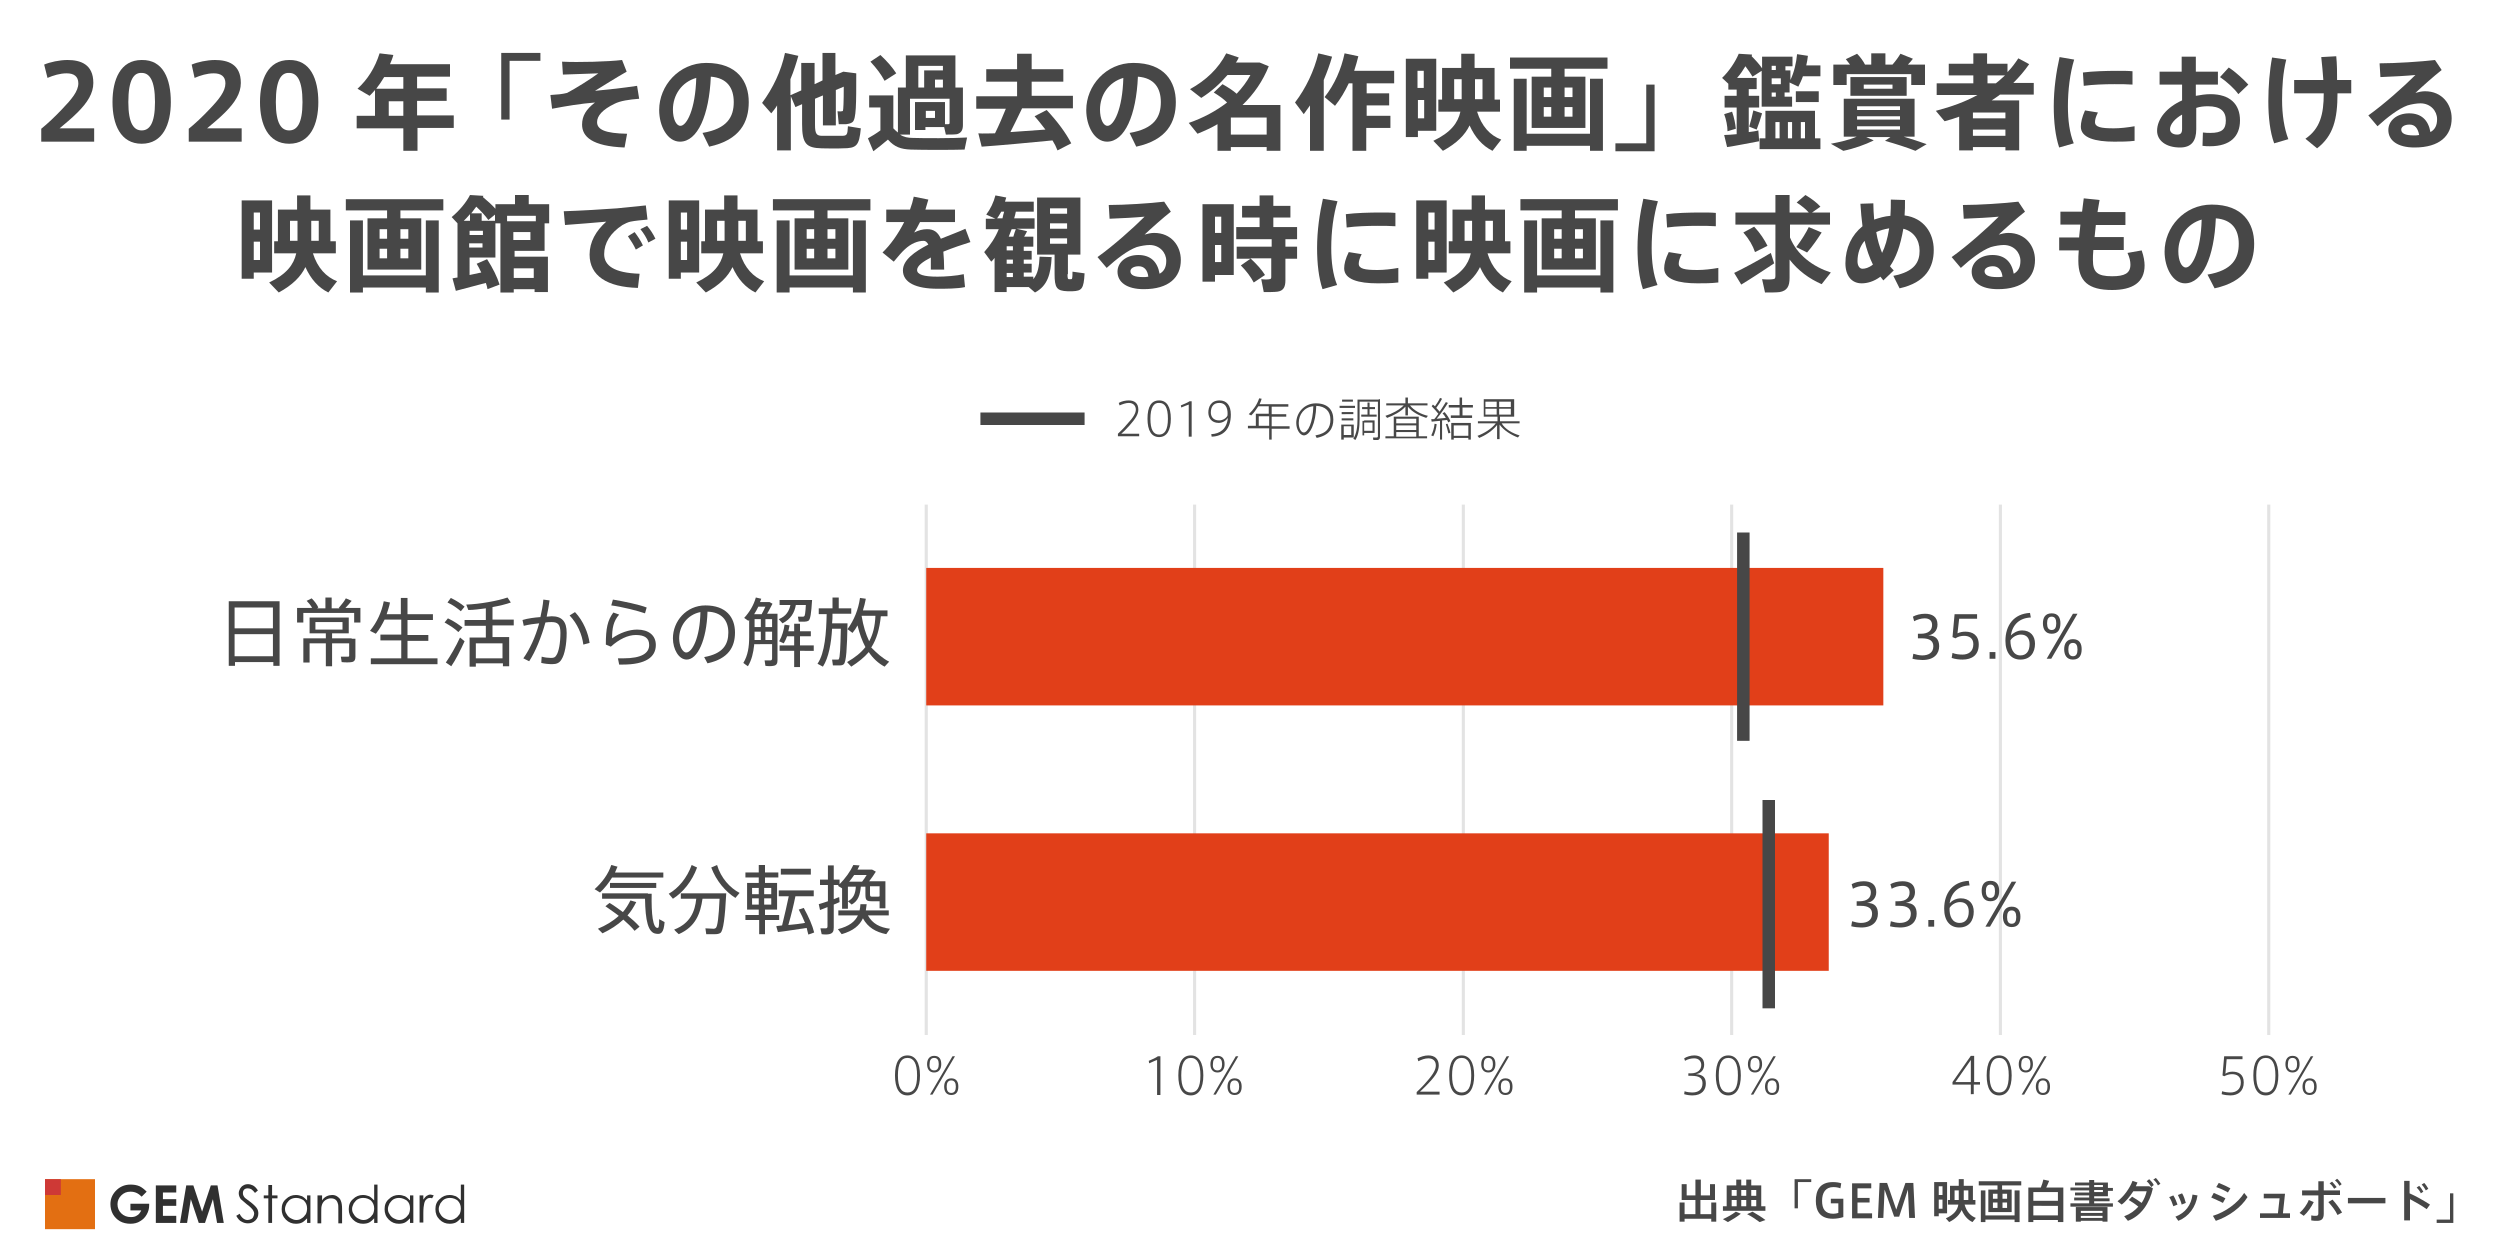 <?xml version="1.0" encoding="utf-8"?>
<!-- Generator: Adobe Illustrator 25.2.1, SVG Export Plug-In . SVG Version: 6.00 Build 0)  -->
<svg version="1.1" id="レイヤー_1" xmlns="http://www.w3.org/2000/svg" xmlns:xlink="http://www.w3.org/1999/xlink" x="0px"
	 y="0px" viewBox="0 0 600 300" style="enable-background:new 0 0 600 300;" xml:space="preserve">
<style type="text/css">
	.st0{clip-path:url(#SVGID_2_);fill:none;stroke:#E3E3E3;stroke-width:0.75;stroke-linejoin:round;stroke-miterlimit:10;}
	.st1{clip-path:url(#SVGID_4_);fill-rule:evenodd;clip-rule:evenodd;fill:#E13F19;}
	.st2{clip-path:url(#SVGID_6_);fill-rule:evenodd;clip-rule:evenodd;fill:#E13F19;}
	.st3{clip-path:url(#SVGID_8_);fill-rule:evenodd;clip-rule:evenodd;fill:#EA5514;}
	.st4{clip-path:url(#SVGID_8_);fill:none;stroke:#FEC306;stroke-width:0.75;stroke-linejoin:round;stroke-miterlimit:10;}
	.st5{fill:#474747;}
	.st6{fill:none;stroke:#474747;stroke-width:3;stroke-miterlimit:10;}
	.st7{fill:#303030;}
	.st8{fill:#E36F12;}
	.st9{fill:#CE3936;}
</style>
<g>
	<g>
		<defs>
			<polygon id="SVGID_1_" points="211.4,110 211.4,259.3 555.5,259.3 555.5,110 211.4,110 			"/>
		</defs>
		<clipPath id="SVGID_2_">
			<use xlink:href="#SVGID_1_"  style="overflow:visible;"/>
		</clipPath>
		<path class="st0" d="M222.3,121.1v127.3 M286.7,121.1v127.3 M351.2,121.1v127.3 M415.6,121.1v127.3 M480.1,121.1v127.3
			 M544.5,121.1v127.3"/>
	</g>
	<g>
		<defs>
			<polygon id="SVGID_3_" points="221.6,120.9 221.6,249.1 544.5,249.1 544.5,120.9 221.6,120.9 			"/>
		</defs>
		<clipPath id="SVGID_4_">
			<use xlink:href="#SVGID_3_"  style="overflow:visible;"/>
		</clipPath>
		<polygon class="st1" points="452,136.3 452,169.3 222.3,169.3 222.3,136.3 452,136.3 		"/>
	</g>
	<g>
		<defs>
			<polygon id="SVGID_5_" points="221.6,120.9 221.6,249.1 544.5,249.1 544.5,120.9 221.6,120.9 			"/>
		</defs>
		<clipPath id="SVGID_6_">
			<use xlink:href="#SVGID_5_"  style="overflow:visible;"/>
		</clipPath>
		<polygon class="st2" points="438.9,200 438.9,233 222.3,233 222.3,200 438.9,200 		"/>
	</g>
	<g>
		<defs>
			<polygon id="SVGID_7_" points="211.4,110 211.4,259.3 555.5,259.3 555.5,110 211.4,110 			"/>
		</defs>
		<clipPath id="SVGID_8_">
			<use xlink:href="#SVGID_7_"  style="overflow:visible;"/>
		</clipPath>
		<polygon class="st3" points="418.5,150.3 418.5,155.4 417.5,155.4 417.5,150.3 418.5,150.3 		"/>
		<polygon class="st4" points="418.5,150.3 418.5,155.4 417.5,155.4 417.5,150.3 418.5,150.3 		"/>
		<polygon class="st3" points="425.5,214 425.5,219.1 424.6,219.1 424.6,214 425.5,214 		"/>
		<polygon class="st4" points="425.5,214 425.5,219.1 424.6,219.1 424.6,214 425.5,214 		"/>
	</g>
</g>
<g>
	<g>
		<g>
			<path class="st5" d="M465.4,155.1c0,1.7-1.1,3.3-4,3.3c-0.6,0-1.7-0.1-2.4-0.3l0.2-1.2c0.6,0.2,1.5,0.4,2.1,0.4
				c1.5,0,2.7-0.6,2.7-2.2c0-1.2-0.8-1.9-2.7-1.9h-1v-1.1h0.7c1.8,0,2.7-0.8,2.7-2.1c0-1-0.6-1.6-1.8-1.6c-0.8,0-1.8,0.3-2.5,0.7
				l-0.3-1.1c0.7-0.4,1.8-0.7,2.9-0.7c1.7,0,3,0.7,3,2.6c0,1.4-0.9,2.4-2.2,2.6C464.6,152.5,465.4,153.5,465.4,155.1z"/>
		</g>
		<g>
			<path class="st5" d="M471.7,151.6c1.7,0,3.2,0.8,3.2,3.1c0,2.5-1.6,3.6-3.9,3.6c-0.7,0-1.8-0.1-2.6-0.4l0.2-1.2
				c0.7,0.3,1.6,0.4,2.4,0.4c1.4,0,2.6-0.7,2.6-2.5c0-1.5-1.1-2-2.2-2c-0.8,0-1.5,0.2-2.1,0.6l-0.7-0.3l0.5-5.5h5.4v1.1h-4.3
				l-0.4,3.5C470.4,151.7,471.1,151.6,471.7,151.6z"/>
		</g>
		<g>
			<path class="st5" d="M478.9,158.1h-1.4v-1.6h1.4V158.1z"/>
		</g>
		<g>
			<path class="st5" d="M485.3,151.3c2,0,3.1,1.3,3.1,3.2c0,2.1-1.1,3.8-3.5,3.8c-2.2,0-3.6-1.6-3.6-4.5c0-3.7,2-6.5,5.9-6.7
				l0.2,1.1c-2.7,0.1-4.4,1.7-4.8,4.3C483.1,152,484.1,151.3,485.3,151.3L485.3,151.3z M484.9,157.3c1.4,0,2.2-1,2.2-2.7
				c0-1.3-0.6-2.3-2.1-2.3c-1.1,0-2.1,0.7-2.5,1.4C482.5,155.6,483.2,157.3,484.9,157.3z"/>
		</g>
		<g>
			<path class="st5" d="M492.4,152.1c-1.5,0-2.1-1.1-2.1-2.5c0-1.3,0.5-2.4,2.1-2.4c1.6,0,2.1,1.1,2.1,2.4
				C494.5,151,494,152.1,492.4,152.1L492.4,152.1z M492.3,158.1h-1.1l6.3-10.8h1.1L492.3,158.1z M492.4,151.2c0.8,0,1.1-0.6,1.1-1.6
				c0-1-0.3-1.6-1.1-1.6c-0.8,0-1.1,0.6-1.1,1.6C491.3,150.6,491.6,151.2,492.4,151.2L492.4,151.2z M497.5,158.3
				c-1.5,0-2.1-1.1-2.1-2.5c0-1.3,0.6-2.4,2.1-2.4c1.6,0,2.1,1.1,2.1,2.4C499.6,157.2,499.1,158.3,497.5,158.3L497.5,158.3z
				 M497.5,157.5c0.8,0,1.1-0.6,1.1-1.6c0-1-0.3-1.6-1.1-1.6s-1.1,0.6-1.1,1.6C496.4,156.8,496.7,157.5,497.5,157.5L497.5,157.5z"/>
		</g>
	</g>
</g>
<g>
	<path class="st5" d="M18.8,20c0-1.7-1.1-2.4-2.8-2.4c-1.6,0-3.2,0.5-4.6,1.1l-0.8-3.2c1.4-0.6,3.7-1.1,5.6-1.1c3.1,0,6.2,1,6.2,5.5
		c0,2.5-1.4,4.7-3.8,7.1c-1.5,1.5-3,2.7-4.3,3.8h8.3V34H9.9v-3.1c1.5-1.2,3.3-2.9,5-4.7C17.2,23.8,18.8,21.9,18.8,20L18.8,20z"/>
	<path class="st5" d="M41,24.5c0,5.3-1.9,10-7,10c-5.1,0-7-4.7-7-10c0-5.4,1.9-10.1,7-10.1C39.2,14.3,41,19,41,24.5L41,24.5z
		 M30.8,24.5c0,5.3,1.4,6.8,3.2,6.8c1.8,0,3.2-1.5,3.2-6.8c0-5.4-1.4-7-3.2-7C32.2,17.4,30.8,19,30.8,24.5L30.8,24.5z"/>
	<path class="st5" d="M54.1,20c0-1.7-1.1-2.4-2.8-2.4c-1.6,0-3.2,0.5-4.6,1.1L46,15.5c1.4-0.6,3.7-1.1,5.6-1.1c3.1,0,6.2,1,6.2,5.5
		c0,2.5-1.4,4.7-3.8,7.1c-1.5,1.5-3,2.7-4.3,3.8H58V34H45.3v-3.1c1.5-1.2,3.3-2.9,5-4.7C52.6,23.8,54.1,21.9,54.1,20L54.1,20z"/>
	<path class="st5" d="M76.4,24.5c0,5.3-1.9,10-7,10c-5.1,0-7-4.7-7-10c0-5.4,1.9-10.1,7-10.1C74.5,14.3,76.4,19,76.4,24.5L76.4,24.5
		z M66.2,24.5c0,5.3,1.4,6.8,3.2,6.8c1.8,0,3.2-1.5,3.2-6.8c0-5.4-1.4-7-3.2-7C67.6,17.4,66.2,19,66.2,24.5L66.2,24.5z"/>
	<path class="st5" d="M100.2,30.8v5.4h-3.4v-5.4H85.6v-3H90v-6.2c-0.4,0.5-0.9,1-1.3,1.4l-2.9-1.7c2.4-2.2,4.2-5,5.3-8.5l3.3,0.4
		c-0.2,0.8-0.5,1.5-0.8,2.2H108v3h-7.9v2.8h7.1v3h-7.1v3.5h8.8v3H100.2z M96.8,18.5h-4.6c-0.6,1-1.2,1.9-1.9,2.8h6.5V18.5z
		 M96.8,27.8v-3.5h-3.5v3.5H96.8z"/>
	<path class="st5" d="M129.6,14.6h-7.3v14.1h-2v-16h9.4V14.6z"/>
	<path class="st5" d="M149.3,14.4l1.1,2.8c-2.3,1.3-5.5,3.3-7.6,4.6c3.3-0.3,6.8-0.7,10.1-1.2l0.5,3.1c-2.5,0.2-4.5,0.5-5.9,1.2
		c-2.9,1.4-4.2,2.9-4.2,4.4c0,1.8,1.9,2.7,7.2,2.8l-0.6,3.3c-7.8-0.3-10.2-2.6-10.2-5.5c0-2.1,1-3.7,3.1-5.3
		c-3.6,0.3-6.6,0.8-10.3,1.5l-0.4-3.3c1.7-0.1,2.8-0.2,4-0.5c2.1-1.1,5.6-3.3,7.5-4.7c-2.3,0.1-5.9,0.2-8.5,0.3l-0.2-3.1
		C138.8,15,146,14.8,149.3,14.4z"/>
	<path class="st5" d="M158.2,26.4c0-5.8,4.7-11.3,11.3-11.3c7.5,0,10.2,4.5,10.2,9.4c0,4.8-2.1,9.1-9.5,10.7l-1.6-3.3
		c6-1,7.5-3.9,7.5-7.4c0-3.4-1.6-5.8-5.5-6.1c-0.4,9.3-3.2,15.6-7.4,15.6C160.2,34,158.2,30.3,158.2,26.4L158.2,26.4z M161.5,26.3
		c0,2.3,0.8,3.9,1.8,3.9c1.5,0,3.6-3.9,3.8-11.5C163.6,19.7,161.5,22.8,161.5,26.3z"/>
	<path class="st5" d="M189.6,22.9l2.7-1.2v-6.6h3.2v5.1l1.9-0.9v-6.6h3.1V18l1.9-0.8l3.1,0.4c0,7.3,0,11-0.9,11.7
		c-0.4,0.3-0.8,0.4-1.5,0.5c-0.4,0-1.3,0-1.8,0l-0.3-3.1c0.3,0,0.7,0.1,1,0c0.1,0,0.2,0,0.3-0.1c0.1-0.2,0.2-2.1,0.2-5.8l-1.9,0.8
		v8.5h-3.1v-7.2l-1.9,0.8v6.2c0,2.3,0.4,2.7,1.8,2.7c1.3,0,3.2,0,4.5,0c1.4,0,1.5-0.2,1.6-2.3l3.1,0.5c-0.4,4.2-1,4.8-4.4,4.8
		c-1.6,0.1-3.6,0-5,0c-3.7-0.1-4.7-1.1-4.7-5.8v-4.8l-1.6,0.7l-1.1-2.6v13h-3.3V25.3c-0.4,0.7-0.9,1.3-1.4,1.9l-2.2-2.5
		c2.6-3.5,4.6-7.7,5.5-12l3.2,0.7c-0.5,1.8-1.1,3.7-1.9,5.6V22.9z"/>
	<path class="st5" d="M215.5,31.8V21h1.9v-7.7h11.9V21h0.2h1.6V30c0,1.2-0.4,1.9-1.4,2.2c-0.6,0.1-1.8,0.1-2.7,0.1l-0.4-1.8h-4.5
		v0.7h-2.5v-6.7h1.4h1.1h4.7v5.3c0.3,0,0.7,0,0.8,0c0.2,0,0.3-0.1,0.3-0.3v-5.8h-9.5v8.6H216c0.9,0.6,1.9,0.8,3.1,0.8
		c2.8,0.1,9.7,0.1,13-0.1l-0.6,2.9c-3.2,0.1-9.7,0.1-12.9,0c-2.4-0.1-3.9-0.6-5.5-2.4c-1.3,1.1-2.4,2-3.5,2.8l-1.3-3.1
		c0.9-0.5,1.9-1.1,3-1.9v-5.5h-2.7v-2.9h5.8v7.9C214.8,31.2,215.2,31.6,215.5,31.8z M211.3,13.2c1.7,1.6,2.9,3,3.8,4.4l-2.8,1.8
		c-0.8-1.5-1.9-3-3.4-4.6L211.3,13.2z M221.8,21v-4.1h4.5v-1.1h-5.9V21H221.8z M224.4,28.3v-1.7h-2.2v1.7H224.4z M226.3,21v-1.9
		h-1.9V21H226.3z"/>
	<path class="st5" d="M238.8,32c1-2,1.9-4.2,2.6-5.9h-7.1v-3h9.8v-3.5h-7.4v-3h7.4v-3.7h3.5v3.7h7.6v3h-7.6V23h9.9v3h-12.2
		c-0.8,1.7-1.8,3.7-2.8,5.7c2.8-0.2,5.8-0.4,8.4-0.6c-0.8-1-1.6-2.1-2.6-3.2l2.9-1.5c2.7,2.9,4.6,5.5,5.9,8l-3.3,1.7
		c-0.3-0.8-0.7-1.6-1.2-2.4c-5.1,0.5-12.6,1.2-17,1.5l-0.8-3.2C235.9,32.1,237.3,32,238.8,32z"/>
	<path class="st5" d="M260.7,26.4c0-5.8,4.7-11.3,11.3-11.3c7.5,0,10.2,4.5,10.2,9.4c0,4.8-2.1,9.1-9.5,10.7l-1.6-3.3
		c6-1,7.5-3.9,7.5-7.4c0-3.4-1.6-5.8-5.5-6.1c-0.4,9.3-3.2,15.6-7.4,15.6C262.7,34,260.7,30.3,260.7,26.4L260.7,26.4z M264,26.3
		c0,2.3,0.8,3.9,1.8,3.9c1.5,0,3.6-3.9,3.8-11.5C266.1,19.7,264,22.8,264,26.3z"/>
	<path class="st5" d="M295.4,35.3v0.9h-3.2v-6.4c-1.5,0.9-3.1,1.6-4.8,2.3l-2.1-2.6c3.5-1.2,6.6-2.9,9.2-4.9
		c-0.9-0.9-1.9-1.6-3.2-2.4l2.1-2c1.4,0.8,2.5,1.5,3.4,2.3c1.3-1.4,2.4-2.8,3.3-4.5h-5.5c-1.8,2.1-3.9,4-6.3,5.5l-2.7-2.1
		c3.8-2.1,6.8-4.9,8.7-8.6l3,1c-0.2,0.4-0.4,0.9-0.7,1.2h4.7h0.6h0.4l2.2,0.9c-1.4,3.5-3.5,6.6-6.3,9.3h5.7h1.4h2v11H304v-0.9H295.4
		z M304,32.3v-4.1h-8.6v4.1H304z"/>
	<path class="st5" d="M317.7,36.2h-3.3V25.3c-0.5,0.7-1,1.4-1.5,2.1l-2.1-2.8c2.6-3.4,4.6-7.6,5.6-11.8l3.3,0.8
		c-0.5,1.8-1.2,3.7-2,5.6V36.2z M333.7,27.8v2.9h-5.8v5.5h-3.3V20h-0.9c-0.9,1.9-2,3.8-3.3,5.4l-2.5-2.1c2.4-3,4-6.7,4.8-10.5
		l3.3,0.7c-0.3,1.2-0.6,2.3-1,3.5h9.6v3h-6.6v2.4h5.4v2.9h-5.4v2.5H333.7z"/>
	<path class="st5" d="M340.3,14.1h4.4v17.3h-4.4v1.5h-2.9V14.1h1.4H340.3z M341.7,21.2V17h-1.5v4.1H341.7z M340.3,24v4.4h1.5V24
		H340.3z M360.3,33.5l-2.1,2.7c-2.4-1.2-4.2-3.2-5.5-6.1c-1.1,2.3-3.1,4.3-6.4,6.1l-2.3-2.4c4.2-2,5.9-4.3,6.5-7h-5.3v-2.9h0.9v-7.6
		h4.6v-3.4h3.2v3.4h4.8v7.6h1.3v2.9h-5.5C355.6,30.3,357.6,32.5,360.3,33.5z M350.8,23.9V19H349v4.8H350.8z M355.8,23.9V19H354v4.8
		H355.8z"/>
	<path class="st5" d="M372.3,18.4v-1.9h-9.9v-2.7h23.4v2.7h-10.3v1.9h5v12.3h-12.9V18.4H372.3z M381.6,32.1V18.9h3.1v17.3h-3.1v-1.2
		h-15.2v1.2h-3.1V18.9h3.1v13.2H381.6z M370.5,23.3h1.8V21h-1.8V23.3z M370.5,28h1.8v-2.3h-1.8V28z M377.4,23.3V21h-1.9v2.3H377.4z
		 M377.4,28v-2.3h-1.9V28H377.4z"/>
	<path class="st5" d="M387.8,34.4h7.3V20.3h2v16h-9.4V34.4z"/>
	<path class="st5" d="M416.8,32.2v-6.4h-2.9V23h2.9v-1.5h-2v-1.4l-1.5-1.4c1.7-1.6,3.2-3.9,4-5.8l3.2,0.2c0,0.1-0.1,0.2-0.1,0.4
		c1,1,1.9,2,2.5,2.9v-2.8h7.3v2.3h-1.7v1h1.2v2.3c0.9-1.9,1.4-4.1,1.6-6.2l2.6,0.4c-0.1,0.8-0.2,1.5-0.4,2.3h3.4v2.6h-4.2
		c-0.3,0.9-0.7,1.7-1.1,2.5l-2.1-1v2.4h-1.2v1h1.8v2.4h-7.3V17l-2.2,1.4c-0.5-0.8-1-1.6-1.7-2.5c-0.6,1-1.2,1.9-2,2.8h4.7v2.7h-1.9
		V23h2.5v2.8h-2.5v5.9c0.8-0.1,1.6-0.2,2.3-0.4l0.2,2.6c-2.2,0.4-5.6,1.1-7.7,1.4l-0.7-2.9C414.6,32.4,415.6,32.3,416.8,32.2z
		 M415.7,26.8c0.5,1.4,0.8,3,0.9,4.1c-0.7,0.2-1.3,0.4-2,0.6c0-1.2-0.3-2.8-0.8-4.1L415.7,26.8z M422.9,27.2
		c-0.3,1.1-0.8,2.6-1.3,3.9l-1.8-0.7c0.4-1.3,0.8-2.8,1-3.9L422.9,27.2z M423.7,33.2v-6.6h11.9v6.6h1.3v2.6h-14.6v-2.6H423.7z
		 M426.2,16.8v-1h-1v1H426.2z M427.4,20.2v-1.4h-2.2v1.4H427.4z M426.2,22.2h-1v1h1V22.2z M427.1,33.2v-3.9h-1v3.9H427.1z
		 M430.1,33.2v-3.9h-1v3.9H430.1z M436.5,21.9v2.6H431v-2.6H436.5z M433.2,33.2v-3.9h-1v3.9H433.2z"/>
	<path class="st5" d="M453.7,32.9h-5.8l1.8,0.8c-2,1-4.8,2-7.3,2.5l-3-1.7c2.1-0.4,4.4-0.9,6.2-1.7h-3.1v-9.1h17v9.1h-2.6
		c2,0.6,3.8,1.2,5.5,1.8l-2.7,1.6c-2-0.8-4.5-1.6-7.3-2.4L453.7,32.9z M444,15.5c-0.3-0.4-0.7-0.9-1-1.3l2.7-1.3
		c0.8,0.8,1.5,1.8,1.9,2.6h1.5v-2.7h3.4v2.7h1.7c0.8-0.9,1.5-1.9,1.9-2.6l3,1.2c-0.3,0.4-0.7,0.9-1.2,1.4h4.1v4.9h-3.3v-2.6h-15.5
		v2.6h-3.2v-4.9H444z M457.6,18.6V23h-13.5v-4.5H457.6z M445.7,26.4H456v-0.9h-10.3V26.4z M445.7,28.7H456v-0.8h-10.3V28.7z
		 M445.7,31.1H456v-0.8h-10.3V31.1z M447.3,21.3h6.9v-1h-6.9V21.3z"/>
	<path class="st5" d="M473.5,35.3v0.8h-3.3V28c-1.1,0.4-2.3,0.8-3.5,1.1c-0.8-0.9-1.4-1.7-2.1-2.5c3.8-1,7.1-2.2,10-3.8h-9.8V20h8.8
		v-1.9h-5.9v-2.8h5.9v-2.5h3.3v2.5h4.9v2c1-1,1.8-2.1,2.6-3.3l2.6,1.4c-1.1,1.6-2.4,3.1-3.8,4.5h4.9v2.8H480c-0.6,0.5-1.3,0.9-2,1.4
		h3.3h1.6h1.7v12h-3.3v-0.8L473.5,35.3z M481.3,28.4V27h-7.8v1.4H481.3z M481.3,32.6v-1.5h-7.8v1.5H481.3z M479,20
		c0.8-0.6,1.5-1.3,2.2-1.9H477V20H479z"/>
	<path class="st5" d="M492.9,25.5c0-4.1,0.6-8.3,1.4-11.8l3.5,0.6c-1,3.3-1.5,7.3-1.5,11.2c0,3.4,0.4,6.4,1.4,8.9l-3.5,1
		C493.3,32.7,492.9,29.3,492.9,25.5L492.9,25.5z M512.3,33.8c-1.6,0.2-3.4,0.2-4.9,0.2c-4.5,0-8-0.9-8-3.6c0-1,0.3-2.3,1-3.9
		l3.1,0.5c-0.5,1-0.7,1.7-0.7,2.3c0,1.2,1.4,1.5,4.5,1.5c1.5,0,3.3-0.2,5-0.5V33.8z M508.3,17c1.2,0,2.5,0,3.5,0.1l0,3.2
		c-1.3-0.1-2.8-0.1-4.3-0.1c-2.4,0-5.2,0.1-7.4,0.4l-0.2-3.2C502.2,17.1,505.4,17,508.3,17L508.3,17z"/>
	<path class="st5" d="M523.6,17.2v-3.6h3.4v3.6h5.3v3.1H527v2.7c1.1-0.2,2.3-0.4,3.5-0.4c4.7,0,7.1,2.4,7.1,6.3
		c0,3.8-2.3,6.2-7.2,6.2c-0.5,0-1.2,0-1.8-0.1l0.1-3.2c0.7,0.1,1.3,0.1,1.8,0.1c2.8,0,3.7-0.9,3.7-3c0-2.2-1.3-3.4-4.3-3.4
		c-1,0-1.9,0.1-2.8,0.4V31c0,2.9-1.2,4.4-3.9,4.4c-3.4,0-5.5-1.7-5.5-4c0-2.9,2.4-5.7,6-7.3v-3.8h-5.4v-3.1H523.6z M520.8,31
		c0,0.7,0.6,1.3,1.7,1.3c0.9,0,1.2-0.4,1.2-1.4v-3.4C521.9,28.5,520.8,29.9,520.8,31z M539.6,20.3l-2.4,2.3
		c-0.9-1.3-2.9-3.1-4.4-4.1l2.1-2.3C536.6,17.3,538.5,19.1,539.6,20.3z"/>
	<path class="st5" d="M548.7,14.3c-0.8,3.2-1,6.5-1,9.7c0,3.5,0.5,6.8,1.5,9.4l-3.4,1c-1-2.7-1.4-6.3-1.4-10.1
		c0-3.5,0.3-7.4,0.9-10.5L548.7,14.3z M557.6,19.2c-0.1-1.7-0.3-3.5-0.5-5.5l3.6-0.2c0.2,2,0.2,3.9,0.2,5.7h3.4v3.2H561
		c0,6.2-1,10.2-4.9,13.2l-2.8-2.3c3.5-2.4,4.4-5.8,4.4-10.9h-7.1v-3.2H557.6z"/>
	<path class="st5" d="M584.4,14.4l1.6,2.4c-1.9,1.5-4.6,3.9-6.3,5.5c0.7-0.2,1.5-0.4,2.3-0.4c4.1,0,6.4,3.1,6.4,6.5
		c0,4.2-2.9,7-8.9,7c-4.1,0-6.3-1.7-6.3-4.2c0-2.2,2-4,5-4c2.9,0,4.6,1.6,5.1,4.5c1.1-0.6,1.6-1.6,1.6-3.1c0-2-1.6-3.8-4-3.8
		c-0.8,0-2.1,0.2-3.1,0.5c-2.2,0.8-4.9,2.9-7.2,5l-2.2-2.6c3.8-2.7,8.6-7,11.3-9.7c-2,0.2-5.7,0.4-8.4,0.5l-0.2-3.3
		C574.9,15.2,581.1,14.8,584.4,14.4z M578.3,29.9c-1.2,0-2,0.5-2,1.2c0,0.9,0.9,1.4,3,1.4c0.5,0,0.9,0,1.3-0.1
		C580.3,30.8,579.6,29.9,578.3,29.9z"/>
	<path class="st5" d="M60.9,48.1h4.4v17.3h-4.4v1.5H58V48.1h1.4H60.9z M62.4,55.2V51h-1.5v4.1H62.4z M60.9,58v4.4h1.5V58H60.9z
		 M80.9,67.5l-2.1,2.7c-2.4-1.2-4.2-3.2-5.5-6.1c-1.1,2.3-3.1,4.3-6.4,6.1l-2.3-2.4c4.2-2,5.9-4.3,6.5-7h-5.3v-2.9h0.9v-7.6h4.6
		v-3.4h3.2v3.4h4.8v7.6h1.3v2.9h-5.5C76.2,64.3,78.3,66.5,80.9,67.5z M71.4,57.9V53h-1.8v4.8H71.4z M76.5,57.9V53h-1.8v4.8H76.5z"/>
	<path class="st5" d="M92.9,52.4v-1.9H83v-2.7h23.4v2.7H96.1v1.9h5v12.3H88.2V52.4H92.9z M102.2,66.1V52.9h3.1v17.3h-3.1v-1.2H87.1
		v1.2H84V52.9h3.1v13.2H102.2z M91.1,57.3h1.8V55h-1.8V57.3z M91.1,62h1.8v-2.3h-1.8V62z M98,57.3V55h-1.9v2.3H98z M98,62v-2.3h-1.9
		V62H98z"/>
	<path class="st5" d="M123.3,69.5v0.7h-3.2V53.6h-1.2v8.2h-6.2V66c0.9-0.2,1.9-0.4,2.8-0.6c-0.3-0.7-0.7-1.4-1.1-2.1l2.5-1.1
		c1.4,2.2,2.4,4.2,3,6.1l-2.9,1.1c-0.1-0.5-0.2-1-0.4-1.5c-2.3,0.6-5.3,1.4-7.2,1.9l-0.8-3c0.3-0.1,0.8-0.1,1.2-0.2V53.6l-1.4-1.5
		c1.8-1.5,3.5-3.5,4.4-5.3l3.2,0.2l-0.1,0.3c1.2,1,2.2,1.9,3,2.8v-1.1h4.7v-2.2h3.3v2.2h4.9v4.6h-1.1v6.6h-7.2v1.4h8v8.5h-3.2v-0.7
		H123.3z M112.6,53h0.2v-1.6c-0.5,0.6-1,1.1-1.5,1.6h0.1H112.6z M115.9,56.4v-1h-3.2v1H115.9z M112.6,58.4v1h3.2v-1H112.6z
		 M118.8,53v-1.5l-1.6,1.3c-0.7-1-1.7-2.1-2.9-3.2c-0.4,0.5-0.8,1.1-1.2,1.6h2.5V53H118.8z M123.3,53.1h5.3v-1.3h-6.9v1.3H123.3z
		 M127.3,57.6v-1.9h-4.1v1.9H127.3z M128.1,66.7v-2.3h-4.8v2.3H128.1z"/>
	<path class="st5" d="M148.1,50c2.2-0.2,5-0.5,6.9-0.7l0.4,3.4c-1.2,0.1-3.2,0.3-4.1,0.5c-0.5,0.1-1.4,0.5-1.9,0.8
		c-2.9,1.9-4.4,4.3-4.4,7c0,2.7,2.3,4.5,8.5,4.7l-0.4,3.4c-7.4-0.2-11.6-2.9-11.6-8c0-3,1.5-5.7,4-7.9c-2.5,0.2-6.8,0.6-9.9,0.8
		l-0.3-3.3C138.9,50.6,145.5,50.2,148.1,50z M152.3,55.7c0.7,0.9,1.5,2.1,2,3.2l-1.7,1c-0.5-1.1-1.2-2.2-1.9-3.2L152.3,55.7z
		 M155.3,54.2c0.7,0.8,1.5,2,2,3.1l-1.7,0.9c-0.4-1.1-1.1-2.2-1.9-3.2L155.3,54.2z"/>
	<path class="st5" d="M163.4,48.1h4.4v17.3h-4.4v1.5h-2.9V48.1h1.4H163.4z M164.9,55.2V51h-1.5v4.1H164.9z M163.4,58v4.4h1.5V58
		H163.4z M183.4,67.5l-2.1,2.7c-2.4-1.2-4.2-3.2-5.5-6.1c-1.1,2.3-3.1,4.3-6.4,6.1l-2.3-2.4c4.2-2,5.9-4.3,6.5-7h-5.3v-2.9h0.9v-7.6
		h4.6v-3.4h3.2v3.4h4.8v7.6h1.3v2.9h-5.5C178.7,64.3,180.8,66.5,183.4,67.5z M173.9,57.9V53h-1.8v4.8H173.9z M179,57.9V53h-1.8v4.8
		H179z"/>
	<path class="st5" d="M195.4,52.4v-1.9h-9.9v-2.7h23.4v2.7h-10.3v1.9h5v12.3h-12.9V52.4H195.4z M204.7,66.1V52.9h3.1v17.3h-3.1v-1.2
		h-15.2v1.2h-3.1V52.9h3.1v13.2H204.7z M193.6,57.3h1.8V55h-1.8V57.3z M193.6,62h1.8v-2.3h-1.8V62z M200.5,57.3V55h-1.9v2.3H200.5z
		 M200.5,62v-2.3h-1.9V62H200.5z"/>
	<path class="st5" d="M232.9,58.1c-1.9,0.6-4.3,1.4-6.5,2.3c0.1,1.2,0.2,2.7,0.2,4.3h-3.2c0-0.5,0-0.9,0-1.3c0-0.6,0-1.1,0-1.6
		c-1.9,1-3.3,2-3.3,3c0,1.1,1.6,1.6,4.9,1.6c1.8,0,4.6-0.2,6.3-0.6l0.3,3.1c-1.8,0.4-4.6,0.4-6.6,0.4c-5.2,0-8.3-1.5-8.3-4.4
		c0-2.5,2.8-4.5,6.1-6.2c-0.3-0.6-0.7-0.9-1.1-0.9c-1.5,0-3.1,0.7-4.5,2c-0.6,0.5-1.8,1.9-2.7,3l-2.7-2.2c1.9-1.8,3.8-4.5,5.2-7.3
		h-4.3v-3h5.7c0.4-1.1,0.7-2.1,0.9-3.1l3.5,0.7c-0.2,0.8-0.5,1.6-0.7,2.4h7.1v3h-8.4c-0.5,1-1,1.9-1.4,2.5c1-0.5,2-0.8,3.1-0.8
		c1.6,0,2.6,0.7,3.3,2.3c2.2-0.9,4.4-1.7,5.9-2.4L232.9,58.1z"/>
	<path class="st5" d="M248,66.5V67c1.1-1.3,1.4-3.1,1.5-5.4l2.9,0.1c-0.2,4.1-1,6.9-4,8.5c-0.5-0.4-1-0.9-1.5-1.3h-5.3v1.2h-2.9
		v-8.2c-0.2,0.3-0.5,0.6-0.8,0.9l-1.7-2.3c1.5-1.7,2.7-3.5,3.5-5.5h-3.1v-2.5h2.3l-2.2-1c1-1.3,1.8-3,2.2-4.6l2.6,0.5
		c-0.1,0.4-0.2,0.7-0.3,1h6.9v2.4h-4.3c-0.1,0.5-0.2,1-0.4,1.6h4.9v2.5h-4.3l2.5,0.6c-0.2,0.4-0.4,0.8-0.7,1.3h2.2v2.4h-2.3v1h1.9
		v2.1h-1.9v1h1.9v2.1h-1.9v1H248z M240.6,52.4c0.1-0.5,0.2-1,0.4-1.6h-0.7c-0.3,0.5-0.6,1.1-1,1.6H240.6z M243.1,60.1v-1h-1.5v1
		H243.1z M243.1,63.3v-1h-1.5v1H243.1z M243.1,66.5v-1h-1.5v1H243.1z M243.2,56.8c0.2-0.7,0.4-1.3,0.6-1.8h-1
		c-0.2,0.6-0.5,1.2-0.7,1.8H243.2z M256.2,65.8c0,1,0.1,1.2,0.3,1.2c0.2,0,0.4,0,0.6,0c0.2,0,0.3-0.1,0.3-1.8l2.9,0.4
		c-0.2,3.8-0.7,4.2-2.9,4.3c-0.4,0-0.9,0-1.2,0c-2.6-0.1-3.1-0.8-3.1-4.2v-4.6h-4.2V47.4h10.4v13.7h-3V65.8z M252,51.3h4.1V50H252
		V51.3z M252,54.9h4.1v-1.3H252V54.9z M252,58.5h4.1v-1.3H252V58.5z"/>
	<path class="st5" d="M279.4,48.4l1.6,2.4c-1.9,1.5-4.6,3.9-6.3,5.5c0.7-0.2,1.5-0.4,2.3-0.4c4.1,0,6.4,3.1,6.4,6.5
		c0,4.2-2.9,7-8.9,7c-4.1,0-6.3-1.7-6.3-4.2c0-2.2,2-4,5-4c2.9,0,4.6,1.6,5.1,4.5c1.1-0.6,1.6-1.6,1.6-3.1c0-2-1.6-3.8-4-3.8
		c-0.8,0-2.1,0.2-3.1,0.5c-2.2,0.8-4.9,2.9-7.2,5l-2.2-2.6c3.8-2.7,8.6-7,11.3-9.7c-2,0.2-5.7,0.4-8.4,0.5l-0.2-3.3
		C269.9,49.2,276.1,48.8,279.4,48.4z M273.3,63.9c-1.2,0-2,0.5-2,1.2c0,0.9,0.9,1.4,3,1.4c0.5,0,0.9,0,1.3-0.1
		C275.4,64.8,274.6,63.9,273.3,63.9z"/>
	<path class="st5" d="M291.6,49h4.5v17h-4.5v1.6h-3V49h1.5H291.6z M293.1,55.9V52h-1.5v3.9H293.1z M291.6,58.8v4.1h1.5v-4.1H291.6z
		 M300.1,62.1h-3.3v-2.9h8.4v-1.8h-8.5v-2.9h5.6v-2.3h-4.2v-2.8h4.2v-2.5h3.3v2.5h4.1v2.8h-4.1v2.3h5.7v2.9h-2.8v1.8h2.8v2.9h-2.8
		v5.2c0,1.6-0.5,2.5-1.9,2.7c-0.7,0.1-2.2,0.1-3.3,0.1l-0.6-3.1c0.7,0.1,1.7,0.1,2,0c0.3,0,0.4-0.2,0.4-0.5v-4.5H300.1
		c1.5,1.4,2.7,2.7,3.5,4l-2.7,1.8c-0.7-1.3-1.7-2.7-3.1-4.1L300.1,62.1z"/>
	<path class="st5" d="M316.1,59.5c0-4.1,0.6-8.3,1.4-11.8l3.5,0.6c-1,3.3-1.5,7.3-1.5,11.2c0,3.4,0.4,6.4,1.4,8.9l-3.5,1
		C316.5,66.7,316.1,63.3,316.1,59.5L316.1,59.5z M335.5,67.8c-1.6,0.2-3.4,0.2-4.9,0.2c-4.5,0-8-0.9-8-3.6c0-1,0.3-2.3,1.1-3.9
		l3.1,0.5c-0.5,1-0.7,1.7-0.7,2.3c0,1.2,1.4,1.5,4.5,1.5c1.5,0,3.3-0.2,5-0.5V67.8z M331.4,51c1.2,0,2.5,0,3.5,0.1l0,3.2
		c-1.3-0.1-2.8-0.1-4.3-0.1c-2.4,0-5.2,0.1-7.4,0.4l-0.2-3.2C325.4,51.1,328.6,51,331.4,51L331.4,51z"/>
	<path class="st5" d="M342.8,48.1h4.4v17.3h-4.4v1.5h-2.9V48.1h1.4H342.8z M344.3,55.2V51h-1.5v4.1H344.3z M342.8,58v4.4h1.5V58
		H342.8z M362.8,67.5l-2.1,2.7c-2.4-1.2-4.2-3.2-5.5-6.1c-1.1,2.3-3.1,4.3-6.4,6.1l-2.3-2.4c4.2-2,5.9-4.3,6.5-7h-5.3v-2.9h0.9v-7.6
		h4.6v-3.4h3.2v3.4h4.8v7.6h1.3v2.9h-5.5C358.1,64.3,360.1,66.5,362.8,67.5z M353.3,57.9V53h-1.8v4.8H353.3z M358.3,57.9V53h-1.8
		v4.8H358.3z"/>
	<path class="st5" d="M374.8,52.4v-1.9h-9.9v-2.7h23.4v2.7H378v1.9h5v12.3H370V52.4H374.8z M384.1,66.1V52.9h3.1v17.3h-3.1v-1.2
		h-15.2v1.2h-3.1V52.9h3.1v13.2H384.1z M373,57.3h1.8V55H373V57.3z M373,62h1.8v-2.3H373V62z M379.9,57.3V55H378v2.3H379.9z
		 M379.9,62v-2.3H378V62H379.9z"/>
	<path class="st5" d="M393,59.5c0-4.1,0.6-8.3,1.4-11.8l3.5,0.6c-1,3.3-1.5,7.3-1.5,11.2c0,3.4,0.4,6.4,1.4,8.9l-3.5,1
		C393.4,66.7,393,63.3,393,59.5L393,59.5z M412.3,67.8c-1.6,0.2-3.4,0.2-4.9,0.2c-4.5,0-8-0.9-8-3.6c0-1,0.3-2.3,1.1-3.9l3.1,0.5
		c-0.5,1-0.7,1.7-0.7,2.3c0,1.2,1.4,1.5,4.5,1.5c1.5,0,3.3-0.2,5-0.5V67.8z M408.3,51c1.2,0,2.5,0,3.5,0.1l0,3.2
		c-1.3-0.1-2.8-0.1-4.3-0.1c-2.4,0-5.2,0.1-7.4,0.4l-0.2-3.2C402.2,51.1,405.4,51,408.3,51L408.3,51z"/>
	<path class="st5" d="M425,60.7l0.8,2.5c-2.4,1.6-5.9,3.9-7.9,5.1l-1.7-2.8C418.3,64.5,422.4,62.3,425,60.7z M439.4,65.4l-2.2,2.8
		c-3-1.3-5.7-3.3-7.7-5.9v4.4c0,2-0.6,3.1-2.4,3.4c-0.7,0.1-2.3,0.1-3.5,0.1l-0.7-3.2c0.9,0.1,2.1,0.1,2.6,0c0.5,0,0.6-0.3,0.6-0.8
		V53.9h-9.6V51h9.6v-4.2h3.4V51h4.6c-0.7-0.8-1.7-1.6-2.9-2.4l2.1-1.8c1.5,0.9,2.7,1.8,3.6,2.8l-2,1.4h4.3v2.9h-9.6V57
		C431.3,61.2,435.1,64,439.4,65.4z M421,54.4c1.5,1.6,2.5,3.2,3.2,4.6l-3,1.5c-0.5-1.5-1.4-3.1-2.8-4.7C421,54.4,421,54.4,421,54.4z
		 M437.2,55.8c-0.9,1.4-2.1,3.2-3.5,4.8l-2.6-1.3c1.2-1.6,2.4-3.5,3-4.8L437.2,55.8z"/>
	<path class="st5" d="M449.6,48.8c0,1.3,0.1,2.6,0.2,3.9c1.2-0.4,2.5-0.8,3.9-0.9c0.1-1.2,0.1-2.5,0.1-3.9l3.4,0.1
		c0,1.3,0,2.6-0.1,3.7c4.6,0.6,7,4.2,7,8.3c0,4.1-1.9,7.8-8.2,9.2l-1.5-3c5.2-1,6.3-3.4,6.3-6c0-2.7-1.5-4.7-3.9-5.3
		c-0.7,4.1-1.8,7-3.2,9c0.3,0.4,0.6,0.7,0.9,1l-2.5,2.4c-0.2-0.3-0.5-0.6-0.7-0.9c-1.6,1.2-3.2,1.6-4.5,1.6c-2.4,0-3.9-1.8-3.9-4.8
		c0-3.7,1.5-6.8,4.1-8.9c-0.2-1.7-0.4-3.5-0.5-5.4L449.6,48.8z M447.5,57.8c-1.1,1.3-1.7,3-1.7,4.9c0,1.1,0.5,1.8,1.2,1.8
		c0.6,0,1.5-0.2,2.5-1C448.7,61.9,448,59.9,447.5,57.8z M451.7,60.7c0.7-1.4,1.3-3.3,1.7-5.9c-1.2,0.2-2.2,0.5-3.1,0.9
		C450.6,57.6,451.1,59.2,451.7,60.7z"/>
	<path class="st5" d="M484.4,48.4l1.6,2.4c-1.9,1.5-4.6,3.9-6.3,5.5c0.7-0.2,1.5-0.4,2.3-0.4c4.1,0,6.4,3.1,6.4,6.5
		c0,4.2-2.9,7-8.9,7c-4.1,0-6.3-1.7-6.3-4.2c0-2.2,2-4,5-4c2.9,0,4.6,1.6,5.1,4.5c1.1-0.6,1.6-1.6,1.6-3.1c0-2-1.6-3.8-4-3.8
		c-0.8,0-2.1,0.2-3.1,0.5c-2.2,0.8-4.9,2.9-7.2,5l-2.2-2.6c3.8-2.7,8.6-7,11.3-9.7c-2,0.2-5.7,0.4-8.4,0.5l-0.2-3.3
		C474.9,49.2,481.1,48.8,484.4,48.4z M478.3,63.9c-1.2,0-2,0.5-2,1.2c0,0.9,0.9,1.4,3,1.4c0.5,0,0.9,0,1.3-0.1
		C480.4,64.8,479.6,63.9,478.3,63.9z"/>
	<path class="st5" d="M499,56.8c0.1-0.9,0.2-1.9,0.3-2.9h-4.8v-3.1h5.2c0.1-1.1,0.3-2.2,0.4-3.2l3.8,0.4c-0.2,0.9-0.3,1.9-0.5,2.9
		h6.7v3.1h-7.1c-0.1,1-0.2,2-0.3,2.9h7v3.1h-7.3c-0.1,0.9-0.1,1.8-0.1,2.4c0,2.9,1,3.9,4.6,3.9c3,0,4.4-0.7,4.4-2.8
		c0-0.8-0.2-1.7-0.7-2.8l3.4-0.6c0.5,1.4,0.7,2.7,0.7,3.6c0,4.1-2.9,5.9-7.8,5.9c-5.7,0-8.1-2.1-8.1-7c0-0.6,0-1.5,0.1-2.5h-4.7
		v-3.1H499z"/>
	<path class="st5" d="M519.5,60.4c0-5.8,4.7-11.3,11.3-11.3c7.5,0,10.2,4.5,10.2,9.4c0,4.8-2.1,9.1-9.5,10.7l-1.7-3.3
		c6-1,7.5-3.9,7.5-7.4c0-3.4-1.6-5.8-5.5-6.1c-0.4,9.3-3.2,15.6-7.4,15.6C521.5,68,519.5,64.3,519.5,60.4L519.5,60.4z M522.8,60.3
		c0,2.3,0.8,3.9,1.8,3.9c1.5,0,3.6-3.9,3.8-11.5C524.9,53.7,522.8,56.8,522.8,60.3z"/>
</g>
<g>
	<g>
		<g>
			<g>
				<path class="st5" d="M275.8,255.2l-0.1-0.6c0.8-0.3,1.8-0.8,2.2-1.1h0.6v9.3h-0.8v-8.4C277.3,254.5,276.5,254.9,275.8,255.2z"/>
			</g>
			<g>
				<path class="st5" d="M288.8,258.1c0,3.1-1.1,4.8-3,4.8c-2,0-3-1.7-3-4.8c0-3.1,1-4.8,3-4.8C287.7,253.3,288.8,255,288.8,258.1
					L288.8,258.1z M283.5,258.1c0,2.9,0.8,4.1,2.3,4.1s2.3-1.2,2.3-4.1c0-2.9-0.8-4.2-2.3-4.2S283.5,255.2,283.5,258.1L283.5,258.1z
					"/>
			</g>
			<g>
				<path class="st5" d="M292.2,257.4c-1.2,0-1.7-0.9-1.7-2c0-1.1,0.5-2,1.7-2c1.3,0,1.7,0.9,1.7,2
					C293.9,256.5,293.4,257.4,292.2,257.4L292.2,257.4z M292.2,256.9c0.8,0,1.1-0.6,1.1-1.5c0-0.9-0.3-1.5-1.1-1.5
					c-0.8,0-1.1,0.6-1.1,1.5C291,256.3,291.4,256.9,292.2,256.9L292.2,256.9z M291.8,262.7h-0.6l5.4-9.2h0.6L291.8,262.7z
					 M296.3,262.8c-1.2,0-1.7-0.9-1.7-2c0-1.1,0.5-2,1.7-2c1.3,0,1.7,0.9,1.7,2C298,261.9,297.6,262.8,296.3,262.8L296.3,262.8z
					 M296.3,262.3c0.8,0,1.1-0.6,1.1-1.5c0-0.9-0.3-1.5-1.1-1.5c-0.8,0-1.1,0.6-1.1,1.5C295.2,261.7,295.5,262.3,296.3,262.3
					L296.3,262.3z"/>
			</g>
		</g>
	</g>
	<g>
		<g>
			<g>
				<path class="st5" d="M220.8,258.1c0,3.1-1.1,4.8-3,4.8c-2,0-3-1.7-3-4.8c0-3.1,1-4.8,3-4.8C219.7,253.3,220.8,255,220.8,258.1
					L220.8,258.1z M215.5,258.1c0,2.9,0.8,4.1,2.3,4.1s2.3-1.2,2.3-4.1c0-2.9-0.8-4.2-2.3-4.2S215.5,255.2,215.5,258.1L215.5,258.1z
					"/>
			</g>
			<g>
				<path class="st5" d="M224.2,257.4c-1.2,0-1.7-0.9-1.7-2c0-1.1,0.5-2,1.7-2c1.3,0,1.7,0.9,1.7,2
					C225.9,256.5,225.4,257.4,224.2,257.4L224.2,257.4z M224.2,256.9c0.8,0,1.1-0.6,1.1-1.5c0-0.9-0.3-1.5-1.1-1.5
					c-0.8,0-1.1,0.6-1.1,1.5C223,256.3,223.4,256.9,224.2,256.9L224.2,256.9z M223.8,262.7h-0.6l5.4-9.2h0.6L223.8,262.7z
					 M228.3,262.8c-1.2,0-1.7-0.9-1.7-2c0-1.1,0.5-2,1.7-2c1.3,0,1.7,0.9,1.7,2C230,261.9,229.6,262.8,228.3,262.8L228.3,262.8z
					 M228.3,262.3c0.8,0,1.1-0.6,1.1-1.5c0-0.9-0.3-1.5-1.1-1.5c-0.8,0-1.1,0.6-1.1,1.5C227.2,261.7,227.5,262.3,228.3,262.3
					L228.3,262.3z"/>
			</g>
		</g>
	</g>
	<g>
		<g>
			<g>
				<path class="st5" d="M344.6,255.7c0-1-0.6-1.7-1.8-1.7c-0.8,0-1.6,0.3-2.4,0.7l-0.2-0.7c0.8-0.4,1.7-0.7,2.6-0.7
					c1.5,0,2.5,0.8,2.5,2.4c0,1.1-0.5,2.2-2.3,4.1c-1,1.1-1.7,1.7-2.2,2.2h4.7v0.7H340v-0.6c0.6-0.6,1.3-1.2,2.4-2.5
					C344.1,257.7,344.6,256.6,344.6,255.7L344.6,255.7z"/>
			</g>
			<g>
				<path class="st5" d="M353.8,258.1c0,3.1-1.1,4.8-3,4.8c-2,0-3-1.7-3-4.8c0-3.1,1-4.8,3-4.8C352.7,253.3,353.8,255,353.8,258.1
					L353.8,258.1z M348.5,258.1c0,2.9,0.8,4.1,2.3,4.1s2.3-1.2,2.3-4.1c0-2.9-0.8-4.2-2.3-4.2S348.5,255.2,348.5,258.1L348.5,258.1z
					"/>
			</g>
			<g>
				<path class="st5" d="M357.2,257.4c-1.2,0-1.7-0.9-1.7-2c0-1.1,0.5-2,1.7-2c1.3,0,1.7,0.9,1.7,2
					C358.9,256.5,358.4,257.4,357.2,257.4L357.2,257.4z M357.2,256.9c0.8,0,1.1-0.6,1.1-1.5c0-0.9-0.3-1.5-1.1-1.5
					c-0.8,0-1.1,0.6-1.1,1.5C356,256.3,356.4,256.9,357.2,256.9L357.2,256.9z M356.8,262.7h-0.6l5.4-9.2h0.6L356.8,262.7z
					 M361.3,262.8c-1.2,0-1.7-0.9-1.7-2c0-1.1,0.5-2,1.7-2c1.3,0,1.7,0.9,1.7,2C363,261.9,362.6,262.8,361.3,262.8L361.3,262.8z
					 M361.3,262.3c0.8,0,1.1-0.6,1.1-1.5c0-0.9-0.3-1.5-1.1-1.5c-0.8,0-1.1,0.6-1.1,1.5C360.2,261.7,360.5,262.3,361.3,262.3
					L361.3,262.3z"/>
			</g>
		</g>
	</g>
	<g>
		<g>
			<g>
				<path class="st5" d="M409.4,260.1c0,1.4-0.9,2.8-3.2,2.8c-0.6,0-1.4-0.1-2-0.3l0.1-0.7c0.5,0.2,1.3,0.3,1.8,0.3
					c1.4,0,2.5-0.6,2.5-2.2c0-1.2-0.7-1.8-2.6-1.8h-0.8v-0.6h0.6c1.6,0,2.5-0.8,2.5-2c0-0.9-0.6-1.6-1.7-1.6c-0.7,0-1.6,0.2-2.2,0.6
					l-0.2-0.6c0.6-0.4,1.6-0.7,2.4-0.7c1.3,0,2.4,0.6,2.4,2.2c0,1.2-0.7,2.1-2,2.3C408.9,257.9,409.4,258.8,409.4,260.1z"/>
			</g>
			<g>
				<path class="st5" d="M417.8,258.1c0,3.1-1.1,4.8-3,4.8c-2,0-3-1.7-3-4.8c0-3.1,1-4.8,3-4.8C416.7,253.3,417.8,255,417.8,258.1
					L417.8,258.1z M412.5,258.1c0,2.9,0.8,4.1,2.3,4.1s2.3-1.2,2.3-4.1c0-2.9-0.8-4.2-2.3-4.2S412.5,255.2,412.5,258.1L412.5,258.1z
					"/>
			</g>
			<g>
				<path class="st5" d="M421.2,257.4c-1.2,0-1.7-0.9-1.7-2c0-1.1,0.5-2,1.7-2c1.3,0,1.7,0.9,1.7,2
					C422.9,256.5,422.4,257.4,421.2,257.4L421.2,257.4z M421.2,256.9c0.8,0,1.1-0.6,1.1-1.5c0-0.9-0.3-1.5-1.1-1.5
					c-0.8,0-1.1,0.6-1.1,1.5C420,256.3,420.4,256.9,421.2,256.9L421.2,256.9z M420.8,262.7h-0.6l5.4-9.2h0.6L420.8,262.7z
					 M425.3,262.8c-1.2,0-1.7-0.9-1.7-2c0-1.1,0.5-2,1.7-2c1.3,0,1.7,0.9,1.7,2C427,261.9,426.6,262.8,425.3,262.8L425.3,262.8z
					 M425.3,262.3c0.8,0,1.1-0.6,1.1-1.5c0-0.9-0.3-1.5-1.1-1.5c-0.8,0-1.1,0.6-1.1,1.5C424.2,261.7,424.5,262.3,425.3,262.3
					L425.3,262.3z"/>
			</g>
		</g>
	</g>
	<g>
		<g>
			<g>
				<path class="st5" d="M473.7,259.7h1.5v0.6h-1.5v2.3H473v-2.3h-4.4v-0.6l4.4-6.3h0.8V259.7z M473,259.7v-5.3l-3.7,5.3H473z"/>
			</g>
			<g>
				<path class="st5" d="M482.8,258.1c0,3.1-1.1,4.8-3,4.8c-2,0-3-1.7-3-4.8c0-3.1,1-4.8,3-4.8C481.7,253.3,482.8,255,482.8,258.1
					L482.8,258.1z M477.5,258.1c0,2.9,0.8,4.1,2.3,4.1s2.3-1.2,2.3-4.1c0-2.9-0.8-4.2-2.3-4.2S477.5,255.2,477.5,258.1L477.5,258.1z
					"/>
			</g>
			<g>
				<path class="st5" d="M486.2,257.4c-1.2,0-1.7-0.9-1.7-2c0-1.1,0.5-2,1.7-2c1.3,0,1.7,0.9,1.7,2
					C487.9,256.5,487.4,257.4,486.2,257.4L486.2,257.4z M486.2,256.9c0.8,0,1.1-0.6,1.1-1.5c0-0.9-0.3-1.5-1.1-1.5
					c-0.8,0-1.1,0.6-1.1,1.5C485,256.3,485.4,256.9,486.2,256.9L486.2,256.9z M485.8,262.7h-0.6l5.4-9.2h0.6L485.8,262.7z
					 M490.3,262.8c-1.2,0-1.7-0.9-1.7-2c0-1.1,0.5-2,1.7-2c1.3,0,1.7,0.9,1.7,2C492,261.9,491.6,262.8,490.3,262.8L490.3,262.8z
					 M490.3,262.3c0.8,0,1.1-0.6,1.1-1.5c0-0.9-0.3-1.5-1.1-1.5c-0.8,0-1.1,0.6-1.1,1.5C489.2,261.7,489.5,262.3,490.3,262.3
					L490.3,262.3z"/>
			</g>
		</g>
	</g>
	<g>
		<g>
			<g>
				<path class="st5" d="M535.8,257.2c1.4,0,2.7,0.6,2.7,2.6c0,2-1.3,3.1-3.2,3.1c-0.6,0-1.5-0.1-2.1-0.3l0.1-0.7
					c0.6,0.2,1.4,0.3,2,0.3c1.3,0,2.5-0.7,2.5-2.4c0-1.5-1-2-2.1-2c-0.7,0-1.3,0.2-1.9,0.5l-0.4-0.2l0.4-4.6h4.4v0.7h-3.8l-0.3,3.5
					C534.6,257.3,535.3,257.2,535.8,257.2z"/>
			</g>
			<g>
				<path class="st5" d="M546.8,258.1c0,3.1-1.1,4.8-3,4.8c-2,0-3-1.7-3-4.8c0-3.1,1-4.8,3-4.8C545.7,253.3,546.8,255,546.8,258.1
					L546.8,258.1z M541.5,258.1c0,2.9,0.8,4.1,2.3,4.1s2.3-1.2,2.3-4.1c0-2.9-0.8-4.2-2.3-4.2S541.5,255.2,541.5,258.1L541.5,258.1z
					"/>
			</g>
			<g>
				<path class="st5" d="M550.2,257.4c-1.2,0-1.7-0.9-1.7-2c0-1.1,0.5-2,1.7-2c1.3,0,1.7,0.9,1.7,2
					C551.9,256.5,551.4,257.4,550.2,257.4L550.2,257.4z M550.2,256.9c0.8,0,1.1-0.6,1.1-1.5c0-0.9-0.3-1.5-1.1-1.5
					c-0.8,0-1.1,0.6-1.1,1.5C549,256.3,549.4,256.9,550.2,256.9L550.2,256.9z M549.8,262.7h-0.6l5.4-9.2h0.6L549.8,262.7z
					 M554.3,262.8c-1.2,0-1.7-0.9-1.7-2c0-1.1,0.5-2,1.7-2c1.3,0,1.7,0.9,1.7,2C556,261.9,555.6,262.8,554.3,262.8L554.3,262.8z
					 M554.3,262.3c0.8,0,1.1-0.6,1.1-1.5c0-0.9-0.3-1.5-1.1-1.5c-0.8,0-1.1,0.6-1.1,1.5C553.2,261.7,553.5,262.3,554.3,262.3
					L554.3,262.3z"/>
			</g>
		</g>
	</g>
</g>
<g>
	<g>
		<g>
			<g>
				<path class="st5" d="M272.6,98.3c0-0.9-0.6-1.6-1.7-1.6c-0.7,0-1.5,0.3-2.2,0.6l-0.2-0.6c0.7-0.4,1.6-0.6,2.4-0.6
					c1.4,0,2.3,0.7,2.3,2.2c0,1-0.5,2-2.1,3.8c-0.9,1-1.5,1.6-2,2h4.3v0.6h-5.1v-0.6c0.6-0.6,1.2-1.1,2.2-2.3
					C272.1,100.1,272.6,99.1,272.6,98.3L272.6,98.3z"/>
			</g>
			<g>
				<path class="st5" d="M281,100.5c0,2.8-1,4.4-2.8,4.4c-1.8,0-2.8-1.5-2.8-4.4c0-2.9,0.9-4.4,2.8-4.4C280,96.1,281,97.6,281,100.5
					L281,100.5z M276.1,100.5c0,2.6,0.7,3.8,2.1,3.8c1.3,0,2.1-1.1,2.1-3.8c0-2.7-0.7-3.8-2.1-3.8
					C276.9,96.6,276.1,97.8,276.1,100.5L276.1,100.5z"/>
			</g>
			<g>
				<path class="st5" d="M283.5,97.8l-0.1-0.5c0.7-0.3,1.7-0.7,2.1-1h0.5v8.5h-0.7v-7.7C285,97.2,284.2,97.5,283.5,97.8z"/>
			</g>
			<g>
				<path class="st5" d="M292.5,101.5c-1.8,0-2.5-1.3-2.5-2.5c0-1.3,0.6-2.9,2.7-2.9c1.7,0,2.7,1.2,2.7,3.4c0,3.5-1.8,5.2-4.6,5.3
					l-0.1-0.6c2.1-0.1,3.7-1.2,4-3.9C294.2,101,293.4,101.5,292.5,101.5L292.5,101.5z M292.6,96.7c-1.4,0-2,1-2,2.3
					c0,0.9,0.5,1.9,2,1.9c0.9,0,1.8-0.6,2-1.2C294.7,98.5,294.5,96.7,292.6,96.7L292.6,96.7z"/>
			</g>
			<g>
				<path class="st5" d="M305.2,102.8v2.7h-0.6v-2.7h-5.1v-0.6h1.9v-2.9h3.1v-1.8H302c-0.5,0.8-1.1,1.6-1.7,2.2l-0.6-0.3
					c1.1-1,2-2.3,2.5-3.8l0.6,0.1c-0.1,0.4-0.3,0.9-0.5,1.3h6.9v0.6h-4v1.8h3.5v0.6h-3.5v2.3h4.3v0.6H305.2z M304.6,102.2v-2.3h-2.5
					v2.3H304.6z"/>
			</g>
			<g>
				<path class="st5" d="M311.1,101.5c0-2.4,1.9-4.7,4.7-4.7c2.9,0,4.2,1.6,4.2,3.9c0,2.1-1,3.8-4,4.4l-0.3-0.6
					c2.8-0.5,3.6-1.9,3.6-3.8c0-2-1.2-3.2-3.4-3.3c-0.1,4.2-1.5,7.1-3,7.1C311.9,104.4,311.1,103,311.1,101.5L311.1,101.5z
					 M311.7,101.5c0,1.2,0.5,2.3,1.2,2.3c1,0,2.2-2.4,2.3-6.3C313,97.7,311.7,99.5,311.7,101.5z"/>
			</g>
			<g>
				<path class="st5" d="M325.2,97.4v0.5h-3.7v-0.5H325.2z M322.5,101.9h2.4v3.1h-2.4v0.5h-0.6v-3.6h0.3H322.5z M324.8,98.9v0.5H322
					v-0.5H324.8z M324.8,100.4v0.5H322v-0.5H324.8z M324.7,95.9v0.5h-2.6v-0.5H324.7z M324.3,104.4v-2.1h-1.8v2.1H324.3z
					 M330.9,95.8h0.3v9c0,0.4-0.1,0.7-0.5,0.8c-0.2,0-0.7,0-1.1,0c0-0.3-0.1-0.4-0.1-0.6c0.3,0,0.7,0,0.9,0c0.2,0,0.3-0.1,0.3-0.3
					v-8.3h-4.4v4.2c0,1.9-0.2,3.7-1,5l-0.5-0.3c0.8-1.3,1-2.9,1-4.7v-4.7h0.3h0.2h4.4H330.9z M328.2,99.5v-1.3h-1.3v-0.5h1.3v-1.1
					h0.5v1.1h1.3v0.5h-1.3v1.3h1.7v0.5h-3.7v-0.5H328.2z M327.4,100.9h2.5v3h-2.5v0.6H327v-3.5h0.2H327.4z M329.4,103.4v-2h-2v2
					H329.4z"/>
			</g>
			<g>
				<path class="st5" d="M342.7,99.8l-0.4,0.5c-1.6-0.5-3.4-1.4-4.4-2.7v2.1h-0.6v-2.1c-1.1,1.2-2.8,2.1-4.4,2.7l-0.4-0.5
					c1.6-0.5,3.3-1.4,4.4-2.5h-4.2v-0.5h4.6v-1.4h0.6v1.4h4.7v0.5h-4.2C339.3,98.5,341,99.4,342.7,99.8z M334.5,104.8V100h6v4.7h2
					v0.5h-10v-0.5H334.5z M339.9,101.6v-1.1h-4.8v1.1H339.9z M339.9,103.2v-1.1h-4.8v1.1H339.9z M339.9,104.8v-1.1h-4.8v1.1H339.9z"
					/>
			</g>
			<g>
				<path class="st5" d="M346.2,105.5h-0.6V101c-0.7,0.1-1.5,0.1-2,0.2l-0.1-0.6c0.2,0,0.5,0,0.7,0c0.4-0.4,0.7-0.9,1-1.3
					c-0.4-0.5-1-1.2-1.6-1.8l0.3-0.4c0.2,0.1,0.3,0.3,0.5,0.4c0.5-0.7,1-1.5,1.2-2l0.5,0.2c-0.3,0.6-0.8,1.4-1.4,2.2
					c0.3,0.3,0.6,0.6,0.8,0.9c0.6-0.8,1.1-1.7,1.5-2.3l0.5,0.2c-0.6,1-1.6,2.5-2.7,3.8c0.7-0.1,1.6-0.1,2.2-0.2
					c-0.2-0.4-0.5-0.8-0.8-1.1l0.5-0.3c0.6,0.7,1.2,1.6,1.4,2.2c-0.3,0.1-0.4,0.2-0.5,0.3c-0.1-0.2-0.2-0.4-0.3-0.6
					c-0.4,0-0.8,0.1-1.2,0.1V105.5z M344.8,101.8c-0.1,1-0.4,2.1-0.8,2.9l-0.5-0.2c0.4-0.8,0.7-1.8,0.8-2.8L344.8,101.8z
					 M347.4,101.7c0.3,0.8,0.6,1.6,0.7,2.2l-0.5,0.1c-0.1-0.6-0.4-1.5-0.6-2.2C347.1,101.8,347.2,101.7,347.4,101.7z M350.3,99.7
					v-1.9h-2.6v-0.6h2.6v-1.8h0.6v1.8h2.6v0.6H351v1.9h2.3v0.6h-5.1v-0.6H350.3z M348.9,105.1v0.4h-0.6v-4h4.7v4h-0.6v-0.4H348.9z
					 M352.4,104.6v-2.5h-3.5v2.5H352.4z"/>
			</g>
			<g>
				<path class="st5" d="M364.7,104.5l-0.4,0.5c-1.6-0.6-3.4-1.7-4.4-3.1v3.5h-0.6V102c-1.1,1.4-2.8,2.5-4.3,3.1l-0.4-0.5
					c1.6-0.6,3.4-1.7,4.4-3h-4.3v-0.5h4.7V100h-3.3v-4.2h7.3v4.2h-3.4v1.1h4.7v0.5h-4.3C361.2,103,363,104,364.7,104.5z M356.5,97.7
					h2.7v-1.3h-2.7V97.7z M356.5,99.5h2.7v-1.4h-2.7V99.5z M362.6,97.7v-1.3h-2.8v1.3H362.6z M362.6,99.5v-1.4h-2.8v1.4H362.6z"/>
			</g>
		</g>
	</g>
	<line class="st6" x1="235.3" y1="100.5" x2="260.3" y2="100.5"/>
</g>
<g>
	<path class="st5" d="M406.9,291.5V288h-3.3v-3.8h1.2v2.7h2.1v-3.8h1.3v3.8h2.2v-2.7h1.2v3.8h-3.5v3.4h2.6v-2.8h1.2v4.6h-1.2v-0.7
		h-6.4v0.7h-1.2v-4.6h1.2v2.8H406.9z"/>
	<path class="st5" d="M414.4,289.5v-5h2.3v-1.4h1.2v1.4h1.2v-1.4h1.2v1.4h2.4v5h1v1.1h-10.2v-1.1H414.4z M417.8,291.3
		c-0.9,0.7-2,1.4-3.1,2l-1.2-0.7c1.1-0.5,2.2-1.1,3.1-1.8L417.8,291.3z M416.8,287v-1.4h-1.2v1.4H416.8z M416.8,289.5v-1.5h-1.2v1.5
		H416.8z M419.1,287v-1.4h-1.2v1.4H419.1z M419.1,289.5v-1.5h-1.2v1.5H419.1z M420.6,290.8c1.2,0.7,2.2,1.3,3.1,2l-1.4,0.5
		c-0.8-0.6-1.8-1.3-3-1.9L420.6,290.8z M421.5,287v-1.4h-1.2v1.4H421.5z M421.5,289.5v-1.5h-1.2v1.5H421.5z"/>
	<path class="st5" d="M434.7,283.7h-3.2v6.3h-0.8V283h4V283.7z"/>
	<path class="st5" d="M441.2,288.8h-1.8v-1.1h3v4.4c-0.6,0.2-1.6,0.4-2.5,0.4c-3.2,0-4.1-2-4.1-4.3c0-2.3,0.8-4.5,4.1-4.5
		c0.7,0,1.5,0.1,2,0.3l-0.2,1.2c-0.5-0.2-1.1-0.3-1.7-0.3c-1.9,0-2.7,1.4-2.7,3.3c0,1.9,0.7,3.1,2.7,3.1c0.4,0,0.9-0.1,1.2-0.2
		V288.8z"/>
	<path class="st5" d="M445.8,287.5h2.9v1.1h-2.9v2.6h3.5v1.2h-4.8v-8.4h4.6v1.2h-3.3V287.5z"/>
	<path class="st5" d="M455.8,292h-1.2l-2.3-6.5l-0.3,6.8h-1.3l0.4-8.4h1.8l2.2,6.4l2.2-6.4h1.9l0.4,8.4h-1.4l-0.3-6.8L455.8,292z"/>
	<path class="st5" d="M465.3,283.7h2v7.5h-2v0.7h-1.1v-8.2h0.5H465.3z M466.2,286.8v-2.1h-0.9v2.1H466.2z M465.3,287.9v2.2h0.9v-2.2
		H465.3z M474.2,292.3l-0.8,1c-1.1-0.5-2-1.5-2.6-2.9c-0.5,1.1-1.4,2.1-3,2.9l-0.8-0.9c2-0.9,2.8-2,3-3.3h-2.5V288h0.5v-3.4h2.1
		v-1.6h1.2v1.6h2.2v3.4h0.6v1.1h-2.6C472,290.8,472.9,291.8,474.2,292.3z M470.1,288v-2.3h-1v2.3H470.1z M472.4,288v-2.3h-1.1v2.3
		H472.4z"/>
	<path class="st5" d="M479.4,285.5v-1h-4.5v-1h10.2v1h-4.6v1h2.3v5.4h-5.6v-5.4H479.4z M483.5,291.7v-6h1.2v7.6h-1.2v-0.6h-7v0.6
		h-1.1v-7.6h1.1v6H483.5z M478.3,287.7h1.1v-1.2h-1.1V287.7z M478.3,289.9h1.1v-1.3h-1.1V289.9z M481.7,287.7v-1.2h-1.1v1.2H481.7z
		 M481.7,289.9v-1.3h-1.1v1.3H481.7z"/>
	<path class="st5" d="M488,292.8v0.5h-1.2V285h3c0.3-0.7,0.5-1.4,0.6-1.9l1.4,0.3c-0.2,0.5-0.4,1-0.7,1.6h4.1v8.3h-1.3v-0.5H488z
		 M493.9,288.2v-2.1H488v2.1H493.9z M493.9,291.7v-2.3H488v2.3H493.9z"/>
	<path class="st5" d="M501.4,288.6v-0.5h-3.6v-0.7h3.6v-0.5h-3.4v-0.7h3.4v-0.5h-4.5v-0.7h4.5v-0.5H498v-0.7h3.4v-0.6h1.2v0.6h3.3
		v1.3h1.2v0.7h-1.2v1.3h-3.3v0.5h3.7v0.7h-3.7v0.5h4.5v0.8h-10.2v-0.8H501.4z M499.4,293v0.2h-1.2v-3.5h7.6v3.5h-1.2V293H499.4z
		 M504.6,291.1v-0.5h-5.2v0.5H504.6z M504.6,292.3v-0.5h-5.2v0.5H504.6z M504.7,284.9v-0.5h-2.1v0.5H504.7z M502.6,285.6v0.5h2.1
		v-0.5H502.6z"/>
	<path class="st5" d="M511.7,287.2c0.7,0.4,1.6,1,2.3,1.5c0.6-0.9,1-1.9,1.2-2.8H512c-0.8,1.2-1.8,2.5-2.8,3.2l-1-0.8
		c1.5-1.1,3-3.2,3.6-4.9l1.2,0.4c-0.1,0.3-0.3,0.6-0.4,0.9h3.2l0.9,0.5c-0.8,3.6-2.8,6.6-6,7.8l-0.9-1.1c1.4-0.5,2.5-1.3,3.4-2.3
		c-0.7-0.6-1.6-1.2-2.3-1.6L511.7,287.2z M515.8,283c0.5,0.5,0.8,0.8,1.1,1.4l-0.6,0.5c-0.3-0.5-0.6-1-1.1-1.4L515.8,283z
		 M517.4,282.7c0.5,0.5,0.7,0.9,1.1,1.4l-0.6,0.4c-0.3-0.6-0.6-1-1.1-1.4L517.4,282.7z"/>
	<path class="st5" d="M521.6,286.9c0.4,0.6,0.8,1.6,1,2.2l-1,0.4c-0.2-0.6-0.6-1.7-1-2.2L521.6,286.9z M527.4,286.9
		c-0.4,2.8-2.1,5.1-4.6,6.1l-0.7-1c2.4-0.9,3.8-2.8,4.1-5.3L527.4,286.9z M523.7,286.4c0.4,0.6,0.7,1.6,0.9,2.3l-1,0.4
		c-0.1-0.6-0.6-1.7-0.9-2.3L523.7,286.4z"/>
	<path class="st5" d="M534.1,287.6l-0.6,1.1c-0.8-0.4-1.9-0.9-2.8-1.3l0.6-1.1C532.2,286.7,533.4,287.2,534.1,287.6z M538.6,286.3
		l0.8,1c-1.5,2.5-4.6,4.7-7.6,5.7l-0.7-1.2C534.1,290.9,537.1,288.7,538.6,286.3z M535.3,285.2l-0.6,1c-0.8-0.5-1.9-1-2.8-1.3l0.6-1
		C533.5,284.3,534.6,284.8,535.3,285.2z"/>
	<path class="st5" d="M549.6,292.3h-7.2v-1.1h4.3l0.4-3.6h-3.8v-1.1h5.1l-0.5,4.7h1.7V292.3z"/>
	<path class="st5" d="M555.3,288.5c-0.6,1.2-1.4,2.4-2.4,3.3l-1-0.7c0.9-0.8,1.8-2,2.2-3.1L555.3,288.5z M561.6,286.8h-3.9v4.5
		c0,1.2-0.5,1.7-1.6,1.7c-0.4,0-0.9,0-1.4-0.1v-1.2c0.4,0.1,0.8,0.1,1.1,0.1c0.5,0,0.6-0.2,0.6-0.6v-4.3h-3.9v-1.2h3.9v-2.2h1.3v2.2
		h3.9V286.8z M559.8,287.9c0.9,1,1.7,2.1,2.3,3.1l-1.1,0.6c-0.5-1.1-1.3-2.1-2.2-3.1L559.8,287.9z M559.7,283.6
		c0.4,0.4,0.7,0.8,1.1,1.3l-0.6,0.4c-0.3-0.5-0.6-0.9-1.1-1.3L559.7,283.6z M560.9,282.9c0.5,0.4,0.7,0.8,1.1,1.3l-0.5,0.4
		c-0.3-0.5-0.6-0.9-1.1-1.3L560.9,282.9z"/>
	<path class="st5" d="M572.5,287.5v1.3h-9v-1.3H572.5z"/>
	<path class="st5" d="M583.2,289.1l-0.8,1.1c-1.1-0.8-2.7-1.7-4-2.4v5.1H577v-9.5h1.3v3C579.9,287.1,581.8,288.2,583.2,289.1z
		 M580.6,284.6c0.4,0.4,0.7,0.9,1,1.4l-0.6,0.4c-0.2-0.5-0.6-1-1-1.4L580.6,284.6z M581.8,283.9c0.4,0.4,0.7,0.9,1,1.4l-0.6,0.4
		c-0.2-0.4-0.6-1-1-1.4L581.8,283.9z"/>
	<path class="st5" d="M584.8,292.7h3.2v-6.3h0.8v7.1h-4V292.7z"/>
</g>
<g>
	<path class="st7" d="M35.2,286l-1.2,1.2c-0.8-0.8-1.6-1.2-2.7-1.2c-0.9,0-1.6,0.3-2.2,0.9c-0.6,0.6-0.9,1.3-0.9,2.1
		c0,0.9,0.3,1.6,0.9,2.2c0.6,0.6,1.4,0.9,2.3,0.9c0.6,0,1.1-0.1,1.5-0.4c0.4-0.2,0.7-0.6,1-1.2h-2.6v-1.6h4.5l0,0.4
		c0,0.8-0.2,1.5-0.6,2.2c-0.4,0.7-0.9,1.2-1.6,1.6c-0.6,0.4-1.4,0.6-2.3,0.6c-0.9,0-1.8-0.2-2.5-0.6c-0.7-0.4-1.3-1-1.7-1.7
		c-0.4-0.7-0.6-1.6-0.6-2.4c0-1.2,0.4-2.2,1.2-3.1c0.9-1,2.1-1.6,3.6-1.6c0.8,0,1.5,0.1,2.2,0.4C34.1,285,34.6,285.4,35.2,286"/>
	<polygon class="st7" points="37.4,284.5 42.3,284.5 42.3,286.2 39.1,286.2 39.1,287.8 42.3,287.8 42.3,289.4 39.1,289.4 
		39.1,291.8 42.3,291.8 42.3,293.5 37.4,293.5 	"/>
	<polygon class="st7" points="44.7,284.5 46.4,284.5 48.5,290.8 50.6,284.5 52.2,284.5 53.7,293.5 52.1,293.5 51.1,287.8 
		49.2,293.5 47.7,293.5 45.8,287.8 44.9,293.5 43.2,293.5 	"/>
	<path class="st7" d="M56.7,291.8l0.8-0.5c0.5,1,1.2,1.5,1.9,1.5c0.3,0,0.6-0.1,0.8-0.2c0.3-0.1,0.5-0.3,0.6-0.6
		c0.1-0.2,0.2-0.5,0.2-0.7c0-0.3-0.1-0.6-0.3-0.9c-0.3-0.4-0.8-0.9-1.5-1.4c-0.7-0.6-1.2-1-1.4-1.2c-0.3-0.4-0.5-0.9-0.5-1.4
		c0-0.4,0.1-0.7,0.3-1.1c0.2-0.3,0.4-0.6,0.8-0.8c0.3-0.2,0.7-0.3,1.1-0.3c0.4,0,0.8,0.1,1.2,0.3c0.4,0.2,0.8,0.6,1.2,1.2l-0.7,0.6
		c-0.3-0.4-0.6-0.7-0.9-0.9c-0.2-0.1-0.5-0.2-0.8-0.2c-0.4,0-0.7,0.1-0.9,0.3c-0.2,0.2-0.3,0.5-0.3,0.8c0,0.2,0,0.4,0.1,0.6
		c0.1,0.2,0.2,0.4,0.4,0.6c0.1,0.1,0.5,0.4,1.2,0.9c0.8,0.6,1.3,1.1,1.6,1.5c0.3,0.4,0.4,0.9,0.4,1.3c0,0.7-0.2,1.2-0.7,1.7
		c-0.5,0.5-1.1,0.7-1.8,0.7c-0.5,0-1-0.1-1.5-0.4C57.5,293,57.1,292.5,56.7,291.8"/>
	<polygon class="st7" points="64.4,284.4 65.3,284.4 65.3,286.9 66.6,286.9 66.6,287.6 65.3,287.6 65.3,293.5 64.4,293.5 
		64.4,287.6 63.3,287.6 63.3,286.9 64.4,286.9 	"/>
	<path class="st7" d="M74.5,286.9v6.6h-0.8v-1.1c-0.4,0.4-0.8,0.8-1.2,1c-0.4,0.2-0.9,0.3-1.5,0.3c-0.9,0-1.7-0.3-2.4-1
		c-0.7-0.7-1-1.5-1-2.5c0-1,0.3-1.8,1-2.4c0.7-0.7,1.5-1,2.4-1c0.5,0,1,0.1,1.5,0.3c0.4,0.2,0.8,0.6,1.2,1v-1.2H74.5z M71.1,287.5
		c-0.5,0-0.9,0.1-1.3,0.3c-0.4,0.2-0.7,0.6-1,1c-0.2,0.4-0.4,0.9-0.4,1.3c0,0.5,0.1,0.9,0.4,1.3c0.2,0.4,0.6,0.8,1,1
		c0.4,0.2,0.8,0.4,1.3,0.4c0.5,0,0.9-0.1,1.3-0.4c0.4-0.2,0.7-0.6,1-1c0.2-0.4,0.3-0.9,0.3-1.4c0-0.8-0.3-1.4-0.8-1.9
		C72.5,287.8,71.8,287.5,71.1,287.5"/>
	<path class="st7" d="M76.4,286.9h0.9v1.2c0.3-0.5,0.7-0.8,1.1-1c0.4-0.2,0.9-0.3,1.3-0.3c0.5,0,0.9,0.1,1.3,0.4
		c0.4,0.3,0.7,0.6,0.8,1c0.2,0.4,0.3,1.1,0.3,2v3.4h-0.9v-3.2c0-0.8,0-1.3-0.1-1.5c-0.1-0.4-0.3-0.8-0.6-1c-0.3-0.2-0.6-0.3-1.1-0.3
		c-0.5,0-1,0.2-1.4,0.5c-0.4,0.3-0.7,0.8-0.8,1.3c-0.1,0.3-0.1,0.9-0.1,1.8v2.4h-0.9V286.9z"/>
	<path class="st7" d="M90.6,284.3v9.2h-0.8v-1.1c-0.4,0.4-0.8,0.8-1.2,1c-0.4,0.2-0.9,0.3-1.5,0.3c-0.9,0-1.7-0.3-2.4-1
		c-0.7-0.7-1-1.5-1-2.5c0-1,0.3-1.8,1-2.4c0.7-0.7,1.5-1,2.4-1c0.5,0,1,0.1,1.5,0.3c0.4,0.2,0.8,0.6,1.2,1v-3.8H90.6z M87.2,287.5
		c-0.5,0-0.9,0.1-1.3,0.3c-0.4,0.2-0.7,0.6-1,1c-0.2,0.4-0.4,0.9-0.4,1.3c0,0.5,0.1,0.9,0.4,1.3c0.2,0.4,0.6,0.8,1,1
		c0.4,0.2,0.8,0.4,1.3,0.4c0.5,0,0.9-0.1,1.3-0.4c0.4-0.2,0.7-0.6,1-1c0.2-0.4,0.3-0.9,0.3-1.4c0-0.8-0.3-1.4-0.8-1.9
		C88.6,287.8,88,287.5,87.2,287.5"/>
	<path class="st7" d="M99.2,286.9v6.6h-0.8v-1.1c-0.4,0.4-0.8,0.8-1.2,1c-0.4,0.2-0.9,0.3-1.5,0.3c-0.9,0-1.7-0.3-2.4-1
		c-0.7-0.7-1-1.5-1-2.5c0-1,0.3-1.8,1-2.4c0.7-0.7,1.5-1,2.4-1c0.5,0,1,0.1,1.5,0.3c0.4,0.2,0.8,0.6,1.2,1v-1.2H99.2z M95.8,287.5
		c-0.5,0-0.9,0.1-1.3,0.3c-0.4,0.2-0.7,0.6-1,1c-0.2,0.4-0.4,0.9-0.4,1.3c0,0.5,0.1,0.9,0.4,1.3c0.2,0.4,0.6,0.8,1,1
		c0.4,0.2,0.8,0.4,1.3,0.4c0.5,0,0.9-0.1,1.3-0.4c0.4-0.2,0.7-0.6,1-1c0.2-0.4,0.3-0.9,0.3-1.4c0-0.8-0.2-1.4-0.8-1.9
		C97.1,287.8,96.5,287.5,95.8,287.5"/>
	<path class="st7" d="M100.7,286.9h0.9v1c0.3-0.4,0.5-0.7,0.8-0.9c0.3-0.2,0.6-0.3,0.9-0.3c0.2,0,0.5,0.1,0.8,0.2l-0.4,0.7
		c-0.2-0.1-0.3-0.1-0.5-0.1c-0.3,0-0.6,0.1-0.8,0.3c-0.3,0.2-0.5,0.6-0.6,1.1c-0.1,0.4-0.2,1.1-0.2,2.3v2.2h-0.9V286.9z"/>
	<path class="st7" d="M111.4,284.3v9.2h-0.8v-1.1c-0.4,0.4-0.8,0.8-1.2,1c-0.4,0.2-0.9,0.3-1.5,0.3c-0.9,0-1.7-0.3-2.4-1
		c-0.7-0.7-1-1.5-1-2.5c0-1,0.3-1.8,1-2.4c0.7-0.7,1.5-1,2.4-1c0.5,0,1,0.1,1.5,0.3c0.4,0.2,0.8,0.6,1.2,1v-3.8H111.4z M108,287.5
		c-0.5,0-0.9,0.1-1.3,0.3c-0.4,0.2-0.7,0.6-1,1c-0.2,0.4-0.4,0.9-0.4,1.3c0,0.5,0.1,0.9,0.4,1.3c0.2,0.4,0.6,0.8,1,1
		c0.4,0.2,0.8,0.4,1.3,0.4c0.5,0,0.9-0.1,1.3-0.4c0.4-0.2,0.7-0.6,1-1c0.2-0.4,0.3-0.9,0.3-1.4c0-0.8-0.3-1.4-0.8-1.9
		C109.4,287.8,108.8,287.5,108,287.5"/>
	<rect x="10.8" y="283" class="st8" width="12" height="12"/>
	<rect x="10.8" y="283" class="st9" width="3.8" height="3.8"/>
</g>
<g>
	<path class="st5" d="M159.2,209.3v1.3h-12.3c-0.8,1.3-1.8,2.6-2.9,3.6l-1.3-0.8c1.8-1.6,3.3-3.6,4-5.8l1.5,0.4
		c-0.2,0.5-0.4,0.9-0.6,1.4H159.2z M146.3,216.7c1.2,0.7,2.2,1.5,3.2,2.2c0.7-0.8,1.3-1.8,1.8-2.8l1.4,0.4c-0.6,1.2-1.3,2.3-2.1,3.2
		c1.1,0.9,2.1,1.8,2.9,2.7l-1.2,1c-0.7-0.9-1.7-1.8-2.7-2.7c-1.4,1.3-3.1,2.4-5,3.3l-1.1-1.1c1.9-0.8,3.6-1.8,5-3.1
		c-1-0.8-2.1-1.5-3.2-2.3C145.7,217.2,146,216.9,146.3,216.7z M155.5,214.5h0.9c-0.1,5,0.3,8.2,1.4,8.2c0.3,0,0.4-0.3,0.4-2.1
		l1.3,0.7c-0.2,2.5-0.8,3-2,2.8c-2-0.2-2.6-3.2-2.7-8.4h-10.3v-1.3h10.3H155.5z M157.5,211.9v1.2h-11.1v-1.2H157.5z"/>
	<path class="st5" d="M167.3,208.2c-1.2,3.3-3.4,6-5.8,7.5l-1-1.2c2.3-1.3,4.4-3.8,5.5-6.9L167.3,208.2z M162.9,224.2
		c-0.3-0.3-0.7-0.6-1.1-1.1c3.9-1.5,5-4.4,5.3-7.4h-3.7v-1.3h9.4h0.6h0.9c-0.3,5.8-0.7,9-1.4,9.5c-0.3,0.2-0.7,0.3-1.2,0.3
		c-0.5,0-1.6,0-2.2,0l-0.2-1.4c0.6,0,1.5,0.1,2,0.1c0.2,0,0.4-0.1,0.5-0.2c0.4-0.3,0.7-2.6,0.9-7h-4.1
		C168.1,219.2,167,222.4,162.9,224.2z M177.5,214.3l-1,1.2c-2.4-1.5-4.6-4.1-5.8-7.3l1.4-0.6C173,210.7,175.2,213.1,177.5,214.3z"/>
	<path class="st5" d="M182.1,219.6v-1.3h-2.8v-6.4h2.8v-1.3h-3.2v-1.2h3.2v-1.8h1.5v1.8h3.2v1.2h-3.2v1.3h2.9v6.4h-2.9v1.3h3.4v1.2
		h-3.4v3.4h-1.4v-3.4h-3.3v-1.2H182.1z M180.5,214.6h1.6v-1.5h-1.6V214.6z M180.5,217.1h1.6v-1.5h-1.6V217.1z M185.1,214.6v-1.5
		h-1.7v1.5H185.1z M185.1,217.1v-1.5h-1.7v1.5H185.1z M187.7,222.1c0.6-2.4,1.2-5.1,1.6-7h-2.4v-1.4h8.4v1.4h-4.4
		c-0.4,2-1,4.5-1.7,6.9c1.3-0.1,2.8-0.3,4-0.5c-0.4-1-0.9-2.1-1.5-3.2l1.2-0.4c1.2,2.2,2.1,4.2,2.5,5.9l-1.4,0.5
		c-0.1-0.5-0.3-1-0.4-1.6c-2.1,0.3-5.1,0.8-6.9,1l-0.4-1.4C186.6,222.2,187.1,222.2,187.7,222.1z M194.6,208.5v1.4h-7.2v-1.4H194.6z
		"/>
	<path class="st5" d="M198.7,216.3v-3.9h-1.9v-1.3h1.9v-3.4h1.4v3.4h1.4v1.1c1.4-1.4,2.6-3.1,3.3-4.6l1.5,0.1
		c-0.2,0.3-0.3,0.7-0.5,1h2.9h0.4h0.2l0.9,0.5c-0.4,0.7-1,1.5-1.6,2.3h3.9v6.5h-1.4v-1.7c-0.1,0-0.2,0-0.3,0c-0.5,0-1.2,0-1.6,0
		c-1.3,0-1.5-0.3-1.5-1.7v-1.8h-1.1c-0.2,2-0.6,3.4-2.2,4.3l-0.9-0.8c1.4-0.7,1.8-1.9,1.9-3.5h-1.9v5.3h-1.4v-4.9l-1-0.6l0.2-0.2
		h-1.2v3.4c0.4-0.2,0.9-0.3,1.3-0.5l0.1,1.2c-0.4,0.2-0.9,0.4-1.4,0.6v5.5c0,0.9-0.2,1.4-1.1,1.6c-0.4,0.1-1.2,0.1-1.8,0l-0.3-1.4
		c0.5,0,1,0,1.3,0c0.3,0,0.4-0.2,0.4-0.5v-4.6c-0.7,0.3-1.3,0.5-1.8,0.7l-0.3-1.4C197.1,216.8,197.9,216.6,198.7,216.3z
		 M213.6,222.9l-0.9,1.3c-2.5-0.5-4.4-1.6-5.6-3.8c-0.8,1.7-2.3,3-5.1,3.8l-0.9-1.2c2.7-0.7,4.1-1.8,4.8-3.3h-4.7v-1.2h5.1
		c0.1-0.5,0.2-1,0.2-1.5l1.5,0c-0.1,0.5-0.1,1-0.2,1.5h5.5v1.2h-5C209.4,221.7,211.2,222.6,213.6,222.9z M206.9,211.6
		c0.4-0.5,0.8-1.1,1.1-1.6h-3c-0.4,0.6-0.8,1.1-1.2,1.6H206.9z M208.8,214.6c0,0.5,0.1,0.6,0.5,0.6c0.3,0,1,0,1.3,0
		c0.3,0,0.4,0,0.5-0.1v-2.4h-2.3V214.6z"/>
</g>
<g>
	<path class="st5" d="M56.4,158.9v0.9h-1.5v-15.5h12.2v15.5h-1.5v-0.9H56.4z M65.5,145.8h-9.2v5h9.2V145.8z M65.5,157.5v-5.3h-9.2
		v5.3H65.5z"/>
	<path class="st5" d="M74.9,145.9c-0.3-0.6-0.8-1.2-1.3-1.7l1.2-0.6c0.7,0.7,1.3,1.5,1.6,2.2l-0.3,0.2h2v-2.6h1.5v2.6h1.9l-0.2-0.1
		c0.7-0.8,1.4-1.7,1.7-2.3l1.4,0.6c-0.4,0.5-0.9,1.1-1.5,1.7h3.6v3.5h-1.5v-2.3H72.8v2.3h-1.5v-3.5H74.9z M84.4,153.3h0.9v4.3
		c0,0.7-0.2,1.2-0.9,1.3c-0.5,0.1-1.6,0.1-2.4,0l-0.2-1.3c0.6,0,1.4,0,1.7,0c0.3,0,0.3-0.1,0.3-0.3v-2.9h-4.1v5.5h-1.5v-5.5h-3.9
		v4.6h-1.5v-5.8h5.4v-1.2h-3.9v-3.8h9.4v3.8h-4v1.2h4.1H84.4z M75.7,151.1h6.5v-1.8h-6.5V151.1z"/>
	<path class="st5" d="M96.3,157.9v-4.2h-5v-1.4h5v-3.6h-4c-0.6,1.2-1.2,2.3-2.1,3.4l-1.4-0.7c1.7-2.1,2.8-4.5,3.3-7.1l1.5,0.3
		c-0.2,1-0.5,1.9-0.8,2.8h3.4v-3.9h1.6v3.9h6.1v1.4h-6.1v3.6h5v1.4h-5v4.2h7.2v1.4H89v-1.4H96.3z"/>
	<path class="st5" d="M110,151.7c-0.8-0.8-1.9-1.5-3.3-2.3l0.8-1c1.5,0.7,2.6,1.5,3.5,2.2L110,151.7z M108.3,159.9L107,159
		c1-1.4,2.5-4,3.4-6l1.1,0.9C110.6,155.9,109.3,158.5,108.3,159.9z M110.6,146.7c-0.8-0.7-1.9-1.5-3.2-2.1l0.8-1.1
		c1.4,0.7,2.5,1.4,3.3,2.1L110.6,146.7z M114.2,159.3v0.7h-1.5v-7h3.9v-2.8h-5.1v-1.4h5.1v-2.8c-1.5,0.2-3,0.4-4.2,0.4l-0.5-1.3
		c3.2-0.1,7.6-0.9,9.9-1.7l0.8,1.2c-1.1,0.4-2.7,0.8-4.4,1.1v3h5.1v1.4h-5.1v2.8h4v7h-1.5v-0.7H114.2z M120.6,158v-3.6h-6.4v3.6
		H120.6z"/>
	<path class="st5" d="M129.7,148.1c0.3-1.4,0.6-2.8,0.7-4.2l1.5,0.2c-0.2,1.3-0.4,2.6-0.7,3.9c0.5,0,0.9-0.1,1.2-0.1
		c2.5,0,3.6,1.3,3.6,4c0,2.8-0.5,5.2-1.2,6.3c-0.5,0.9-1.2,1.2-2.3,1.2c-0.8,0-1.8-0.1-2.6-0.3l0.1-1.5c0.7,0.2,1.6,0.3,2.2,0.3
		c0.7,0,1-0.1,1.3-0.6c0.6-0.8,1-3,1-5.4c0-2-0.6-2.6-2.1-2.6c-0.4,0-0.9,0-1.5,0.1c-1,3.6-2.4,7-3.9,9.3l-1.4-0.7
		c1.5-2.1,2.9-5.1,3.8-8.4c-1.2,0.1-2.5,0.3-3.7,0.6l-0.3-1.4C126.7,148.4,128.3,148.2,129.7,148.1z M141.5,154.3l-1.5,0.4
		c-0.3-2.4-1.4-5-3.3-7l1.3-0.8C140,149,141.2,152,141.5,154.3z"/>
	<path class="st5" d="M146.9,153.2c1.8-1.3,4.1-2.1,6-2.1c2.8,0,4.5,1.4,4.5,3.7c0,2.9-2.4,4.7-8,4.7c-0.2,0-0.6,0-0.8,0l-0.3-1.5
		c0.4,0,1,0,1.3,0c4.5,0,6.2-1.3,6.2-3.2c0-1.6-1-2.4-3.2-2.4c-1.9,0-4,1-6,2.8l-1.2-0.5c0-3.9,0.4-5.8,1.8-7.7l1.4,0.5
		C147.2,149.1,146.9,150.8,146.9,153.2z M146.7,145.3l0.4-1.4c2.5,0.4,6.3,1.2,8.1,1.9l-0.4,1.4
		C153.1,146.6,149.1,145.6,146.7,145.3z"/>
	<path class="st5" d="M161.5,153.2c0-4.1,3.2-7.9,7.8-7.9c4.9,0,7.1,2.8,7.1,6.5c0,3.5-1.6,6.3-6.6,7.4l-0.8-1.5
		c4.5-0.8,5.8-3,5.8-5.9c0-3-1.7-4.9-5-5c-0.2,6.8-2.4,11.5-5,11.5C162.9,158.3,161.5,155.8,161.5,153.2L161.5,153.2z M163,153.2
		c0,1.8,0.8,3.4,1.7,3.4c1.4,0,3.3-3.5,3.4-9.7C165,147.5,163,150.2,163,153.2z"/>
	<path class="st5" d="M181,154.8c-0.2,1.9-0.6,3.6-1.5,5.1c-0.3-0.2-0.6-0.4-1.1-0.8c1.1-1.8,1.4-3.9,1.4-6.2v-4.1l-0.2,0.2l-1-0.7
		c1.3-1.4,2.3-3.1,2.8-4.9l1.3,0.3c-0.1,0.3-0.2,0.6-0.3,0.8h1.7h0.4h0.2l0.7,0.4c-0.4,0.7-0.8,1.6-1.3,2.4h1.2h0.6h0.7v11.1
		c0,0.8-0.2,1.3-1,1.4c-0.4,0.1-1.3,0.1-1.9,0l-0.2-1.3c0.5,0,1.2,0,1.4,0c0.3,0,0.4-0.2,0.4-0.5v-3.4H181z M181.1,147.4h1.7
		c0.3-0.5,0.6-1.2,0.9-1.8H182c-0.3,0.6-0.6,1.2-1,1.8H181.1z M182.6,153.6v-2h-1.5v1.3c0,0.2,0,0.5,0,0.7H182.6z M182.6,150.5v-1.9
		h-1.5v1.9H182.6z M185.3,150.5v-1.9h-1.6v1.9H185.3z M185.3,153.6v-2h-1.6v2H185.3z M187.8,149.6l-0.9-1c1.8-0.7,2.5-2,2.8-3.4
		h-2.6v-1.2h6.4h0.7h0.7c-0.2,3.2-0.4,4.7-0.9,5c-0.2,0.1-0.5,0.2-0.9,0.2c-0.3,0-1,0-1.4,0l-0.2-1.2c0.4,0,0.9,0,1.2,0
		c0.1,0,0.2,0,0.3-0.1c0.2-0.1,0.3-0.9,0.4-2.7h-2.4C190.7,147,189.8,148.6,187.8,149.6z M190.6,154.9v-2.2h-1.7
		c-0.2,0.6-0.5,1.2-0.8,1.7c-0.3-0.1-0.6-0.3-1.1-0.5c0.7-1.2,1.1-2.6,1.3-4l1.2,0.2c-0.1,0.5-0.2,0.9-0.3,1.4h1.4v-1.8h1.4v1.8h2.6
		v1.2H192v2.2h3.3v1.3H192v3.9h-1.4v-3.9h-3.5v-1.3H190.6z"/>
	<path class="st5" d="M202.6,149.6h0.8c-0.1,6-0.3,9.3-0.9,9.8c-0.2,0.2-0.5,0.3-1,0.3c-0.4,0-1.2,0-1.6,0l-0.2-1.4c0.4,0,1,0,1.3,0
		c0.2,0,0.3,0,0.3-0.1c0.3-0.3,0.4-2.7,0.5-7.3h-2.1c-0.2,3.5-0.8,6.9-2.2,9.1l-1.3-0.7c1.8-2.6,2.1-7.5,2.2-11.9h-1.9V146h3.3v-2.6
		h1.5v2.6h3v1.3h-4.5c0,0.8,0,1.5-0.1,2.3h2H202.6z M213.4,158.8l-1.1,1.2c-1.5-0.8-2.8-2-3.8-3.5c-1.1,1.3-2.5,2.4-4.2,3.5l-1-1.1
		c1.9-1.1,3.3-2.2,4.4-3.6c-0.8-1.5-1.4-3.2-1.9-5.2c-0.3,0.6-0.7,1.2-1.2,1.8l-1.2-0.9c1.6-2.2,2.6-4.7,3-7.5l1.4,0.2
		c-0.2,1-0.4,1.9-0.7,2.8h5.9v1.4h-1.6c-0.3,3-1,5.5-2.3,7.5C210.5,156.8,211.8,158,213.4,158.8z M208.6,153.9
		c0.9-1.6,1.4-3.6,1.5-6.1h-3.3l0,0.1C207.2,150.3,207.8,152.2,208.6,153.9z"/>
</g>
<line class="st6" x1="424.5" y1="242" x2="424.5" y2="192"/>
<line class="st6" x1="418.4" y1="177.8" x2="418.4" y2="127.8"/>
<g>
	<g>
		<g>
			<path class="st5" d="M450.7,219.3c0,1.7-1.1,3.3-4,3.3c-0.6,0-1.7-0.1-2.4-0.3l0.2-1.2c0.6,0.2,1.5,0.4,2.1,0.4
				c1.5,0,2.7-0.6,2.7-2.2c0-1.2-0.8-1.9-2.7-1.9h-1v-1.1h0.7c1.8,0,2.7-0.8,2.7-2.1c0-1-0.6-1.6-1.8-1.6c-0.8,0-1.8,0.3-2.5,0.7
				l-0.3-1.1c0.7-0.4,1.8-0.7,2.9-0.7c1.7,0,3,0.7,3,2.6c0,1.4-0.9,2.4-2.2,2.6C450,216.7,450.7,217.7,450.7,219.3z"/>
		</g>
		<g>
			<path class="st5" d="M460,219.3c0,1.7-1.1,3.3-4,3.3c-0.6,0-1.7-0.1-2.4-0.3l0.2-1.2c0.6,0.2,1.5,0.4,2.1,0.4
				c1.5,0,2.7-0.6,2.7-2.2c0-1.2-0.8-1.9-2.7-1.9h-1v-1.1h0.7c1.8,0,2.7-0.8,2.7-2.1c0-1-0.6-1.6-1.8-1.6c-0.8,0-1.8,0.3-2.5,0.7
				l-0.3-1.1c0.7-0.4,1.8-0.7,2.9-0.7c1.7,0,3,0.7,3,2.6c0,1.4-0.9,2.4-2.2,2.6C459.3,216.7,460,217.7,460,219.3z"/>
		</g>
		<g>
			<path class="st5" d="M464.2,222.4h-1.4v-1.6h1.4V222.4z"/>
		</g>
		<g>
			<path class="st5" d="M470.6,215.6c2,0,3.1,1.3,3.1,3.2c0,2.1-1.1,3.8-3.5,3.8c-2.2,0-3.6-1.6-3.6-4.5c0-3.7,2-6.5,5.9-6.7
				l0.2,1.1c-2.7,0.1-4.4,1.7-4.8,4.3C468.4,216.2,469.4,215.6,470.6,215.6L470.6,215.6z M470.3,221.5c1.4,0,2.2-1,2.2-2.7
				c0-1.3-0.6-2.3-2.1-2.3c-1.1,0-2.1,0.7-2.5,1.4C467.8,219.8,468.5,221.5,470.3,221.5z"/>
		</g>
		<g>
			<path class="st5" d="M477.7,216.3c-1.5,0-2.1-1.1-2.1-2.5c0-1.3,0.5-2.4,2.1-2.4c1.6,0,2.1,1.1,2.1,2.4
				C479.8,215.2,479.3,216.3,477.7,216.3L477.7,216.3z M477.6,222.4h-1.1l6.3-10.8h1.1L477.6,222.4z M477.7,215.5
				c0.8,0,1.1-0.6,1.1-1.6c0-1-0.3-1.6-1.1-1.6c-0.8,0-1.1,0.6-1.1,1.6C476.6,214.8,476.9,215.5,477.7,215.5L477.7,215.5z
				 M482.8,222.5c-1.5,0-2.1-1.1-2.1-2.5c0-1.3,0.6-2.4,2.1-2.4c1.6,0,2.1,1.1,2.1,2.4C484.9,221.4,484.4,222.5,482.8,222.5
				L482.8,222.5z M482.8,221.7c0.8,0,1.1-0.6,1.1-1.6c0-1-0.3-1.6-1.1-1.6c-0.8,0-1.1,0.6-1.1,1.6
				C481.7,221.1,482,221.7,482.8,221.7L482.8,221.7z"/>
		</g>
	</g>
</g>
</svg>
